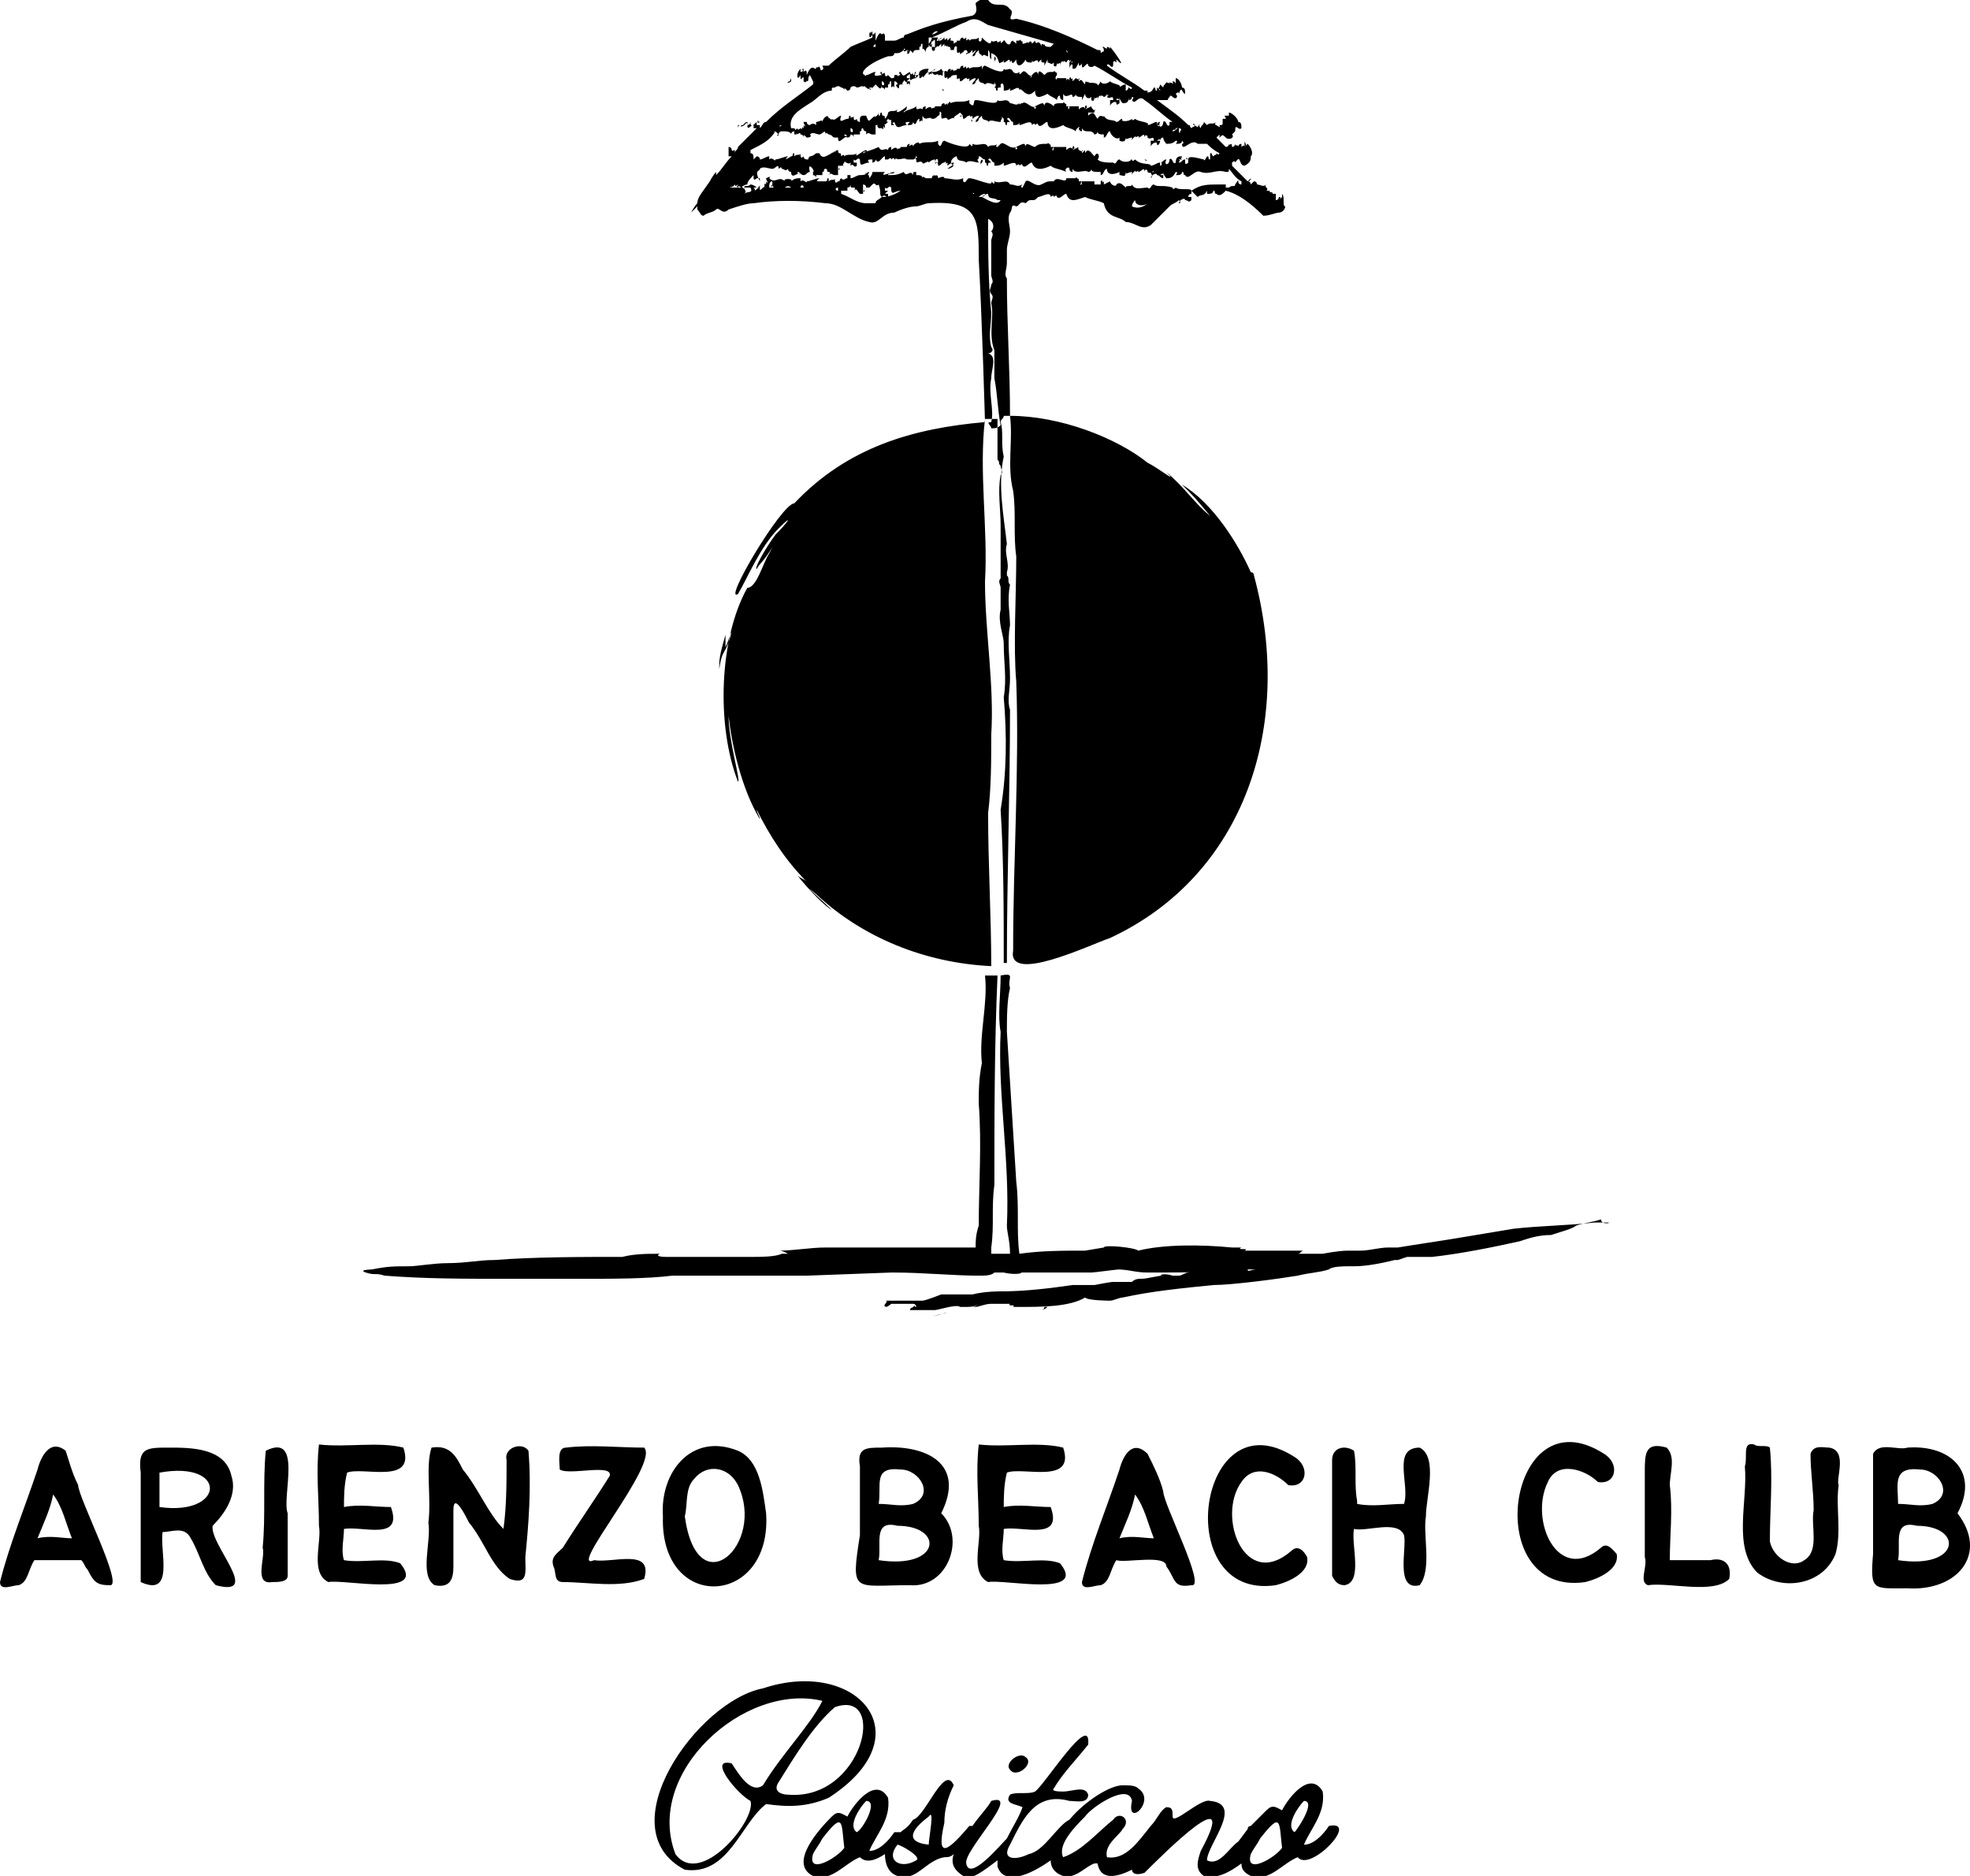 <?xml version="1.0" encoding="UTF-8"?>
<svg xmlns="http://www.w3.org/2000/svg" x="0px" y="0px" viewBox="0 0 63 60">
  <path d="M22.8,5.7C22.8,5.7,22.8,5.7,22.8,5.7C22.8,5.7,22.8,5.7,22.8,5.7z"></path>
  <path d="M40.6,6.1L40.6,6.1C40.6,6.1,40.6,6.1,40.6,6.1z"></path>
  <path d="M41,6.6C41,6.6,41.1,6.6,41,6.6L41,6.6z"></path>
  <path d="M27.9,6.2C27.9,6.2,27.9,6.2,27.9,6.2L27.9,6.2z"></path>
  <path d="M27.8,5.7C27.8,5.7,27.8,5.7,27.8,5.7C27.8,5.7,27.8,5.7,27.8,5.7C27.8,5.7,27.8,5.7,27.8,5.7L27.8,5.7z"></path>
  <path d="M41,6.3L41,6.3C41,6.3,41,6.3,41,6.3z"></path>
  <path d="M40.9,6.3L40.9,6.3C40.9,6.4,41,6.3,40.9,6.3L40.9,6.3z"></path>
  <path d="M38.6,6.4C38.6,6.4,38.6,6.4,38.6,6.4C38.6,6.4,38.6,6.4,38.6,6.4z"></path>
  <path d="M27.6,6.2C27.6,6.3,27.6,6.3,27.6,6.2C27.6,6.3,27.6,6.3,27.6,6.2z"></path>
  <path d="M27.8,5.7L27.8,5.7C27.8,5.6,27.8,5.6,27.8,5.7C27.8,5.6,27.8,5.6,27.8,5.7C27.8,5.6,27.8,5.6,27.8,5.7z"></path>
  <path d="M24.3,5.4C24.3,5.4,24.3,5.4,24.3,5.4L24.3,5.4z"></path>
  <path d="M26.2,5.4C26.2,5.4,26.2,5.4,26.2,5.4C26.2,5.4,26.2,5.4,26.2,5.4z"></path>
  <path d="M24.3,5.4C24.3,5.4,24.3,5.4,24.3,5.4C24.3,5.4,24.3,5.4,24.3,5.4z"></path>
  <path d="M23.9,5.3C23.9,5.3,23.8,5.3,23.9,5.3C23.9,5.3,23.9,5.3,23.9,5.3z"></path>
  <path d="M26.7,5.4C26.7,5.5,26.7,5.5,26.7,5.4L26.7,5.4z"></path>
  <path d="M31.4,5.1c0,0-0.1,0.1,0,0.2C31.3,5.2,31.5,5.2,31.4,5.1z"></path>
  <path d="M27.9,5.3C27.9,5.3,27.9,5.3,27.9,5.3C27.9,5.3,27.9,5.3,27.9,5.3z"></path>
  <path d="M27,5.3L27,5.3C27,5.3,27,5.3,27,5.3z"></path>
  <path d="M28.3,5.2C28.3,5.2,28.4,5.2,28.3,5.2C28.4,5.2,28.3,5.2,28.3,5.2z"></path>
  <path d="M28.8,5.2L28.8,5.2L28.8,5.2C28.8,5.2,28.8,5.2,28.8,5.2z"></path>
  <path d="M37.9,5C37.9,5,37.9,5,37.9,5C37.9,5,38,5,37.9,5z"></path>
  <path d="M34.6,4.8L34.6,4.8C34.6,4.8,34.6,4.8,34.6,4.8z"></path>
  <path d="M28.7,4.6C28.7,4.6,28.6,4.6,28.7,4.6C28.7,4.6,28.7,4.6,28.7,4.6z"></path>
  <path d="M27,4.8C27,4.8,27,4.8,27,4.8C27,4.8,27,4.8,27,4.8C27,4.8,27,4.8,27,4.8L27,4.8z"></path>
  <path d="M38,5.1C38,5.1,38,5,38,5.1C37.9,5,37.9,5.1,38,5.1z"></path>
  <path d="M27,4.8C27,4.8,26.9,4.7,27,4.8L27,4.8C27,4.8,27,4.8,27,4.8C27,4.8,27,4.8,27,4.8z"></path>
  <path d="M38.3,5.4C38.2,5.4,38.2,5.4,38.3,5.4C38.2,5.4,38.2,5.4,38.3,5.4z"></path>
  <path d="M36.9,5.6C36.9,5.6,36.9,5.6,36.9,5.6C36.9,5.6,36.9,5.6,36.9,5.6C36.9,5.6,36.9,5.6,36.9,5.6z"></path>
  <path d="M29,5.2C29,5.2,29,5.2,29,5.2C29,5.2,29,5.2,29,5.2z"></path>
  <path d="M34.7,4.8L34.7,4.8L34.7,4.8L34.7,4.8z"></path>
  <path d="M27,4.8L27,4.8C27,4.7,27,4.7,27,4.8z"></path>
  <path d="M25.8,5C25.8,5,25.8,5,25.8,5C25.8,5,25.8,5,25.8,5z"></path>
  <path d="M25.9,5C25.8,5,25.8,5,25.9,5C25.8,5,25.8,5,25.9,5z"></path>
  <path d="M23.3,4.8C23.3,4.8,23.3,4.8,23.3,4.8C23.4,4.8,23.3,4.8,23.3,4.8z"></path>
  <path d="M24.9,5.4L24.9,5.4C24.9,5.5,24.9,5.4,24.9,5.4z"></path>
  <path d="M25.2,5L25.2,5L25.2,5L25.2,5z"></path>
  <path d="M25.5,5.5L25.5,5.5L25.5,5.5L25.5,5.5z"></path>
  <path d="M28.7,5.3L28.7,5.3C28.7,5.2,28.7,5.3,28.7,5.3z"></path>
  <path d="M30.2,5.2C30.2,5.2,30.1,5.2,30.2,5.2C30.1,5.2,30.2,5.2,30.2,5.2z"></path>
  <path d="M34.3,5.5L34.3,5.5L34.3,5.5L34.3,5.5z"></path>
  <path d="M23.6,4.1c0,0,0-0.1,0-0.1C23.7,4,23.6,4,23.6,4.1z"></path>
  <path d="M23.6,4.1C23.6,4.1,23.6,4.1,23.6,4.1C23.6,4.1,23.6,4.1,23.6,4.1C23.6,4.1,23.6,4.1,23.6,4.1z"></path>
  <path d="M23.6,4.1C23.6,4.1,23.6,4.1,23.6,4.1C23.7,4.1,23.7,4.1,23.6,4.1z"></path>
  <path d="M23.7,4.2L23.7,4.2L23.7,4.2C23.7,4.2,23.7,4.2,23.7,4.2z"></path>
  <path d="M23.8,4C23.8,4,23.8,4.1,23.8,4c0,0,0.1-0.1,0.1-0.1C23.8,3.9,23.7,4.1,23.8,4C23.6,4,23.7,4.1,23.8,4z"></path>
  <path d="M26,4.3C26,4.3,26,4.3,26,4.3L26,4.3z"></path>
  <path d="M27.7,4.2L27.7,4.2C27.7,4.2,27.7,4.2,27.7,4.2z"></path>
  <path d="M26,4.3L26,4.3C26.1,4.3,26,4.3,26,4.3z"></path>
  <path d="M25.4,4.4C25.4,4.4,25.4,4.4,25.4,4.4L25.4,4.4L25.4,4.4z"></path>
  <path d="M25.8,4.4C25.8,4.4,25.8,4.4,25.8,4.4C25.8,4.4,25.8,4.4,25.8,4.4z"></path>
  <path d="M39.4,4.1C39.4,4.1,39.5,4.1,39.4,4.1L39.4,4.1z"></path>
  <path d="M24.1,3.9L24.1,3.9C24.1,3.9,24.1,3.9,24.1,3.9z"></path>
  <path d="M29.1,4C29.1,4,29.1,4,29.1,4C29.1,4.1,29.1,4,29.1,4z"></path>
  <path d="M28.4,4L28.4,4C28.4,4,28.4,4,28.4,4z"></path>
  <path d="M29.5,3.9C29.5,3.9,29.5,3.9,29.5,3.9C29.5,3.9,29.5,3.9,29.5,3.9z"></path>
  <path d="M29.9,3.9C29.9,3.9,29.9,3.9,29.9,3.9C29.9,3.9,29.9,3.9,29.9,3.9z"></path>
  <path d="M24.1,3.9C24.1,3.9,24.1,3.9,24.1,3.9C24.1,3.9,24.1,3.9,24.1,3.9C24.1,3.9,24.1,3.9,24.1,3.9C24.1,3.9,24.1,3.9,24.1,3.9L24.1,3.9L24.1,3.9C24.1,3.9,24.1,3.9,24.1,3.9C24.1,3.9,24.1,3.9,24.1,3.9L24.1,3.9z"></path>
  <path d="M29.5,3.3L29.5,3.3C29.5,3.3,29.5,3.3,29.5,3.3z"></path>
  <path d="M34.9,3.6L34.9,3.6C34.9,3.5,34.9,3.5,34.9,3.6z"></path>
  <path d="M29.7,3.3C29.7,3.3,29.7,3.3,29.7,3.3C29.8,3.3,29.7,3.3,29.7,3.3z"></path>
  <path d="M36.6,4.4C36.6,4.4,36.6,4.4,36.6,4.4C36.6,4.4,36.6,4.4,36.6,4.4z"></path>
  <path d="M36.8,4.5C36.8,4.5,36.8,4.5,36.8,4.5C36.8,4.5,36.8,4.5,36.8,4.5C36.8,4.5,36.8,4.5,36.8,4.5z"></path>
  <path d="M28.3,4C28.3,4,28.4,4,28.3,4C28.3,4,28.3,4,28.3,4z"></path>
  <path d="M25.6,4.2C25.6,4.2,25.6,4.2,25.6,4.2L25.6,4.2C25.6,4.2,25.6,4.2,25.6,4.2L25.6,4.2z"></path>
  <path d="M30,3.8C30,3.8,30,3.8,30,3.8C30,3.8,30,3.8,30,3.8z"></path>
  <path d="M38,4.5C38,4.5,38,4.5,38,4.5C38,4.5,38,4.5,38,4.5z"></path>
  <path d="M38.2,4C38.2,4,38.2,4,38.2,4C38.2,3.9,38.2,3.9,38.2,4C38.2,3.9,38.1,4,38.2,4L38.2,4z"></path>
  <path d="M38.2,3.9C38.2,3.9,38.2,3.9,38.2,3.9C38.2,3.9,38.2,3.9,38.2,3.9z"></path>
  <path d="M25.6,4.3C25.6,4.2,25.6,4.2,25.6,4.3C25.6,4.2,25.6,4.2,25.6,4.3C25.6,4.2,25.6,4.2,25.6,4.3C25.6,4.2,25.6,4.2,25.6,4.3L25.6,4.3L25.6,4.3z"></path>
  <path d="M25.6,4.2C25.6,4.2,25.6,4.2,25.6,4.2C25.6,4.2,25.6,4.2,25.6,4.2C25.6,4.2,25.6,4.2,25.6,4.2L25.6,4.2C25.6,4.2,25.6,4.2,25.6,4.2L25.6,4.2C25.6,4.2,25.6,4.2,25.6,4.2z"></path>
  <path d="M25.6,4.2C25.6,4.2,25.6,4.2,25.6,4.2L25.6,4.2C25.6,4.2,25.6,4.2,25.6,4.2C25.6,4.2,25.6,4.2,25.6,4.2C25.6,4.2,25.6,4.2,25.6,4.2C25.6,4.2,25.6,4.2,25.6,4.2L25.6,4.2L25.6,4.2z"></path>
  <path d="M28.4,4C28.4,4,28.4,4,28.4,4C28.4,4,28.4,4,28.4,4z"></path>
  <path d="M25.6,4.2L25.6,4.2C25.6,4.2,25.6,4.2,25.6,4.2C25.6,4.2,25.6,4.2,25.6,4.2L25.6,4.2C25.6,4.2,25.6,4.2,25.6,4.2z"></path>
  <path d="M25.6,4.2C25.6,4.2,25.6,4.2,25.6,4.2C25.6,4.2,25.6,4.2,25.6,4.2z"></path>
  <path d="M36.9,4.4C36.9,4.4,36.9,4.4,36.9,4.4L36.9,4.4C36.9,4.4,36.9,4.4,36.9,4.4z"></path>
  <path d="M35,3.5L35,3.5L35,3.5L35,3.5z"></path>
  <path d="M25.3,4C25.3,4,25.4,4,25.3,4C25.4,4,25.4,4,25.3,4z"></path>
  <path d="M25,3.9L25,3.9C25.1,4,25,4,25,3.9z"></path>
  <path d="M27.3,3.8C27.3,3.8,27.3,3.8,27.3,3.8C27.3,3.8,27.3,3.8,27.3,3.8z"></path>
  <path d="M23.9,3.9L23.9,3.9L23.9,3.9L23.9,3.9z"></path>
  <path d="M23.9,3.9L23.9,3.9C23.9,3.9,23.9,3.9,23.9,3.9z"></path>
  <path d="M23.8,3.9L23.8,3.9C23.9,3.9,23.8,3.9,23.8,3.9z"></path>
  <path d="M24.3,3.9C24.2,3.9,24.2,3.8,24.3,3.9C24.2,3.8,24.2,4,24.3,3.9z"></path>
  <path d="M24.9,4.3C24.8,4.3,24.9,4.4,24.9,4.3C24.9,4.3,24.9,4.3,24.9,4.3z"></path>
  <path d="M26.5,4.2L26.5,4.2C26.6,4.3,26.5,4.3,26.5,4.2z"></path>
  <path d="M26.8,3.8L26.8,3.8L26.8,3.8L26.8,3.8z"></path>
  <path d="M27.1,4.3L27.1,4.3L27.1,4.3L27.1,4.3z"></path>
  <path d="M29.8,4L29.8,4C29.8,3.9,29.8,4,29.8,4z"></path>
  <path d="M31.1,3.9C31.1,3.8,31,3.8,31.1,3.9C31,3.9,31.1,3.9,31.1,3.9z"></path>
  <path d="M34.6,4.2L34.6,4.2L34.6,4.2L34.6,4.2z"></path>
  <path d="M25.1,2.5L25.1,2.5C25.1,2.6,25.1,2.5,25.1,2.5z"></path>
  <path d="M25.3,2.6C25.3,2.6,25.3,2.7,25.3,2.6c0,0,0-0.1,0-0.1C25.3,2.5,25.2,2.7,25.3,2.6C25.1,2.6,25.2,2.7,25.3,2.6z"></path>
  <path d="M28.4,2.8C28.4,2.8,28.4,2.8,28.4,2.8C28.4,2.8,28.4,2.8,28.4,2.8z"></path>
  <path d="M25.5,2.4C25.5,2.4,25.5,2.4,25.5,2.4C25.5,2.4,25.5,2.4,25.5,2.4L25.5,2.4z"></path>
  <path d="M25.6,2.7C25.6,2.7,25.6,2.7,25.6,2.7L25.6,2.7z"></path>
  <path d="M26.9,2.8C26.9,2.8,26.9,2.8,26.9,2.8C26.9,2.8,26.9,2.8,26.9,2.8z"></path>
  <path d="M37.5,2.6L37.5,2.6C37.5,2.6,37.5,2.6,37.5,2.6z"></path>
  <path d="M38,2.7C38,2.7,38,2.7,38,2.7L38,2.7z"></path>
  <path d="M28.8,2.9C28.8,2.9,28.8,2.9,28.8,2.9L28.8,2.9z"></path>
  <path d="M25.5,2.4L25.5,2.4C25.5,2.4,25.5,2.4,25.5,2.4z"></path>
  <path d="M29.6,2.8C29.6,2.8,29.6,2.9,29.6,2.8C29.6,2.9,29.6,2.8,29.6,2.8z"></path>
  <path d="M29.9,2.8C29.9,2.8,29.9,2.8,29.9,2.8C29.9,2.8,29.9,2.8,29.9,2.8z"></path>
  <path d="M29.9,2.8C29.9,2.8,29.9,2.8,29.9,2.8C29.9,2.8,29.9,2.8,29.9,2.8z"></path>
  <path d="M30.2,2.8L30.2,2.8C30.2,2.8,30.2,2.8,30.2,2.8z"></path>
  <path d="M36.6,2.7C36.6,2.7,36.6,2.8,36.6,2.7C36.6,2.7,36.7,2.7,36.6,2.7z"></path>
  <path d="M29.9,2.2L29.9,2.2C30,2.2,29.9,2.2,29.9,2.2z"></path>
  <path d="M34.3,2.5L34.3,2.5C34.3,2.5,34.3,2.5,34.3,2.5z"></path>
  <path d="M30.1,2.2C30.1,2.2,30.2,2.2,30.1,2.2C30.2,2.2,30.2,2.2,30.1,2.2z"></path>
  <path d="M36.9,2.6C36.9,2.6,36.9,2.7,36.9,2.6C36.9,2.6,36.9,2.6,36.9,2.6C36.9,2.7,36.9,2.6,36.9,2.6L36.9,2.6z"></path>
  <path d="M36.8,3.2C36.8,3.2,36.8,3.2,36.8,3.2C36.8,3.2,36.8,3.2,36.8,3.2z"></path>
  <path d="M36.2,3.3C36.2,3.3,36.2,3.3,36.2,3.3C36.2,3.3,36.2,3.3,36.2,3.3z"></path>
  <path d="M29,2.3L29,2.3C29,2.3,29,2.3,29,2.3C29,2.3,29,2.2,29,2.3C29,2.2,29,2.2,29,2.3z"></path>
  <path d="M28.8,2.9C28.8,2.9,28.8,2.9,28.8,2.9C28.8,2.9,28.8,2.9,28.8,2.9z"></path>
  <path d="M36.9,2.6C36.9,2.6,36.9,2.6,36.9,2.6C36.9,2.6,36.9,2.6,36.9,2.6z"></path>
  <path d="M29,2.3C29,2.3,29,2.3,29,2.3C29,2.3,29,2.3,29,2.3C29,2.3,29,2.3,29,2.3L29,2.3z"></path>
  <path d="M35.9,3.2C35.9,3.2,35.9,3.2,35.9,3.2L35.9,3.2C35.9,3.2,35.9,3.2,35.9,3.2z"></path>
  <path d="M34.4,2.5L34.4,2.5L34.4,2.5L34.4,2.5z"></path>
  <path d="M29,2.2C29,2.2,29,2.2,29,2.2L29,2.2z"></path>
  <path d="M28.1,2.4C28.1,2.4,28.1,2.4,28.1,2.4C28.1,2.4,28.1,2.4,28.1,2.4z"></path>
  <path d="M28.2,2.4C28.2,2.4,28.2,2.4,28.2,2.4C28.2,2.4,28.2,2.4,28.2,2.4z"></path>
  <path d="M25.3,2.4L25.3,2.4C25.3,2.4,25.3,2.4,25.3,2.4z"></path>
  <path d="M25.3,2.4L25.3,2.4C25.3,2.4,25.3,2.4,25.3,2.4z"></path>
  <path d="M25.3,2.5L25.3,2.5C25.3,2.5,25.3,2.4,25.3,2.5z"></path>
  <path d="M25.6,2.4C25.6,2.4,25.6,2.3,25.6,2.4C25.6,2.4,25.6,2.5,25.6,2.4z"></path>
  <path d="M27.5,2.7L27.5,2.7C27.5,2.8,27.5,2.8,27.5,2.7z"></path>
  <path d="M27.5,2.7C27.5,2.7,27.5,2.7,27.5,2.7L27.5,2.7z"></path>
  <path d="M27.7,2.4L27.7,2.4L27.7,2.4L27.7,2.4z"></path>
  <path d="M27.9,2.8L27.9,2.8L27.9,2.8L27.9,2.8z"></path>
  <path d="M30.2,2.9L30.2,2.9C30.1,2.8,30.1,2.9,30.2,2.9z"></path>
  <path d="M31.2,2.8C31.2,2.8,31.2,2.8,31.2,2.8C31.2,2.9,31.2,2.9,31.2,2.8z"></path>
  <path d="M34.1,3.1L34.1,3.1L34.1,3.1L34.1,3.1z"></path>
  <path d="M27.6,1.3L27.6,1.3C27.5,1.5,27.6,1.3,27.6,1.3z"></path>
  <path d="M27.6,1.4C27.6,1.5,27.6,1.5,27.6,1.4c0,0,0-0.1,0-0.1C27.6,1.4,27.6,1.5,27.6,1.4C27.5,1.4,27.6,1.6,27.6,1.4z"></path>
  <path d="M29.5,1.6C29.5,1.6,29.5,1.6,29.5,1.6C29.5,1.6,29.5,1.6,29.5,1.6z"></path>
  <path d="M29.6,1.7C29.6,1.7,29.6,1.7,29.6,1.7L29.6,1.7z"></path>
  <path d="M27.8,1.3C27.8,1.3,27.8,1.3,27.8,1.3C27.8,1.3,27.8,1.3,27.8,1.3z"></path>
  <path d="M28.6,1.7C28.6,1.7,28.6,1.7,28.6,1.7C28.6,1.7,28.6,1.7,28.6,1.7z"></path>
  <path d="M35.1,1.5C35.1,1.5,35.1,1.5,35.1,1.5C35.1,1.5,35.1,1.5,35.1,1.5z"></path>
  <path d="M31.8,1.8c0,0,0,0.1,0,0.2C31.8,1.9,31.9,1.9,31.8,1.8z"></path>
  <path d="M30.3,1.8C30.3,1.8,30.3,1.8,30.3,1.8L30.3,1.8z"></path>
  <path d="M29.9,1.7L29.9,1.7C29.9,1.7,29.9,1.7,29.9,1.7z"></path>
  <path d="M30.5,1.7C30.5,1.7,30.5,1.8,30.5,1.7C30.5,1.8,30.5,1.8,30.5,1.7z"></path>
  <path d="M30.5,1.8C30.5,1.8,30.5,1.8,30.5,1.8C30.5,1.8,30.5,1.8,30.5,1.8z"></path>
  <path d="M30.7,1.8L30.7,1.8L30.7,1.8L30.7,1.8z"></path>
  <path d="M27.8,1.3C27.8,1.3,27.8,1.3,27.8,1.3L27.8,1.3L27.8,1.3z"></path>
  <path d="M30.6,1.1L30.6,1.1C30.6,1.2,30.6,1.2,30.6,1.1z"></path>
  <path d="M30.7,1.2C30.7,1.2,30.7,1.2,30.7,1.2C30.7,1.2,30.7,1.2,30.7,1.2z"></path>
  <path d="M34.9,1.5C34.9,1.5,34.9,1.4,34.9,1.5C34.9,1.4,34.9,1.5,34.9,1.5z"></path>
  <path d="M29.9,1.6C29.9,1.6,29.9,1.6,29.9,1.6C29.9,1.6,29.9,1.6,29.9,1.6z"></path>
  <path d="M29.9,1.6C29.9,1.6,29.9,1.6,29.9,1.6C29.9,1.6,29.9,1.6,29.9,1.6z"></path>
  <path d="M32.8,1.4L32.8,1.4C32.8,1.4,32.8,1.4,32.8,1.4z"></path>
  <path d="M34.8,2C34.8,2,34.8,2,34.8,2C34.8,2,34.8,2,34.8,2z"></path>
  <path d="M34.4,2.1C34.4,2.1,34.4,2.1,34.4,2.1C34.4,2.1,34.4,2.1,34.4,2.1z"></path>
  <path d="M34.2,2.2C34.2,2.2,34.2,2.2,34.2,2.2C34.2,2.2,34.2,2.2,34.2,2.2C34.2,2.2,34.2,2.2,34.2,2.2z"></path>
  <path d="M29.7,1.8L29.7,1.8C29.7,1.8,29.7,1.8,29.7,1.8z"></path>
  <path d="M33.3,1.3L33.3,1.3L33.3,1.3L33.3,1.3z"></path>
  <path d="M28.2,1.4L28.2,1.4C28.2,1.4,28.2,1.4,28.2,1.4z"></path>
  <path d="M28.2,1.4L28.2,1.4C28.2,1.3,28.2,1.4,28.2,1.4z"></path>
  <path d="M27.9,1.3C27.9,1.3,27.8,1.2,27.9,1.3C27.8,1.3,27.9,1.4,27.9,1.3z"></path>
  <path d="M29,1.6L29,1.6C29,1.7,29,1.7,29,1.6z"></path>
  <path d="M30.6,1.8L30.6,1.8C30.6,1.8,30.6,1.9,30.6,1.8z"></path>
  <path d="M31.3,1.8C31.3,1.8,31.3,1.8,31.3,1.8C31.3,1.9,31.3,1.9,31.3,1.8z"></path>
  <path d="M33.1,2L33.1,2L33.1,2L33.1,2z"></path>
  <path d="M22.3,6.5c-0.1,0.1-0.2,0.3-0.2,0.3l0.2-0.2c0,0,0,0.1,0,0.1c0.1,0.1,0.1,0.2,0.2,0.2c0.1-0.1,0.3-0.1,0.4-0.2c0.1-0.1,0.2,0.2,0.4,0c0.3-0.1,0.6-0.2,0.8-0.2c0.7-0.1,1.5-0.1,2.3,0c0.5,0,0.9,0.5,1.4,0.6c0.3,0.1,0.4-0.3,0.8-0.3c0.2-0.1,0.5-0.2,0.7-0.2c0.1,0,0.3-0.1,0.4-0.1c1.6-0.1,1.6,0.5,1.6,1.8c0.1,1.7,0.2,5.2,0.2,5.2l0,0c-2.3,0.2-4.4,0.8-6.1,2.6c-0.4,0-2.3,3.2-1.8,2.9c0.3-0.5,0.7-1.5,1.3-2.1c0.5-0.5,0.3-0.2-0.1,0.2c-0.3,0.4-0.7,1.1-0.6,1.1c0.1-0.2,0.2-0.2,0.5-0.7c-0.2,0.4-0.2,0.4-0.1,0.2c-0.2,0.3-0.4,1.1-0.7,1.1c-0.9,1.6-1,4.4-0.3,6.2c0.1,0-0.3-1.3-0.3-2.1c0.1,0.9,0.4,2.3,1,3.3c0-0.1-0.1-0.2-0.1-0.3c0.4,0.8,0.9,1.6,1.6,2.3c-0.1-0.1-0.2-0.1-0.3-0.2c0.4,0.5,0.9,1,1.1,1.1c-0.2-0.2-1.1-1-0.5-0.5c1.5,1.4,3.5,2.2,5.6,2.3c0-1.6-0.1-3.2-0.1-4.9c0.1-0.8,0.1-1.7,0.1-2.5c0.1-1.6-0.2-3.3-0.2-4.9c0.1-1.7-0.2-3.5,0-5.2v0c0,0,0.3,0,0.4,0c0,0.4,0,0.9,0,1.3c0.1,0.1,0,0.1,0.1,0.2c0,0.1,0.1,0.2,0,0.3c-0.1,0.5,0,1.1,0,1.6c0,0.5,0,1.1,0,1.6c0,0,0,0.1,0,0.1c-0.1,0.1,0,0.2,0,0.3c0,0.3,0,0.5,0,0.7c-0.1,0.4,0.1,0.8,0.1,1.1c0,0.6,0.1,1.1,0,1.7c0.1,1.2,0.1,2.4-0.1,3.6c0.1,1.6,0.1,3.3,0.1,4.9c0,0,0.1,0,0.1,0c0-2.7,0.1-5.5,0.1-8.1c-0.1-0.3,0-0.6,0-1c0-0.6-0.1-1.2,0-1.7c0-0.4-0.1-0.8,0-1.3c-0.1-0.1,0-0.2-0.1-0.3c0,0,0-0.1,0-0.1c0.1-0.3-0.1-0.6,0-0.9c-0.1-0.9-0.3-1.9-0.1-2.8c-0.1-0.4,0-0.8-0.1-1.1c0-0.1,0.1-0.1,0.1-0.2c0.1,0,0.1,0,0.2,0c0.1,0.8-0.1,1.6,0.1,2.4c0.1,0.7,0,1.4,0.1,2.1c0,1.2-0.1,2.9,0,4c0.1,2.8-0.1,5.7-0.1,8.6c-0.2,1.1,2.5-0.2,3.1-0.4c4.3-2,5.9-6.8,4.6-11.6c0,0,0-0.1-0.1-0.1c-0.4-0.9-1.2-2.2-2.2-2.8c0.4,0.4,0.4,0.4,0.9,1c-0.5-0.4-0.8-0.9-1.4-1.4c0.4,0.4-0.2-0.1-0.6-0.3c-1-0.8-2.8-1.5-4.4-1.5c0-1.5-0.1-2.9-0.1-4.4c-0.1-0.1,0-0.3,0-0.5c0-0.2,0-0.3,0-0.4c0-0.2,0.1-0.4,0.1-0.6c0-0.2-0.1-0.4,0-0.6c0.1-0.1,0-0.3,0.2-0.2c0.1,0,0.1-0.2,0.3-0.1c0,0,0,0,0,0c0.1-0.1,0.1-0.1,0.2-0.1c0.1,0,0.1,0,0.2-0.1c0,0,0,0,0,0c0,0,0,0,0,0c0.1,0,0.4-0.2,0.4,0c0,0,0.1-0.1,0.1,0c0,0,0.1-0.1,0.1,0l0,0c0.1,0.1,0.2-0.1,0.3-0.1c0.1,0.3,0.3,0.2,0.6,0.1c0.2,0.1,0.4,0.1,0.6,0.2C35.4,7,35.8,6.9,36,7.1c0.3,0,0.5,0.3,0.8,0.1C37,7,37.2,6.8,37.4,6.6c0.1-0.1,0.2-0.1,0.3-0.2c0,0,0.1,0.1,0,0.1c0-0.1,0.2-0.2,0.2-0.1c0.1,0,0.1,0.1,0.2,0c0-0.1,0-0.1,0-0.1c0,0,0,0,0,0v0c0,0-0.1,0-0.1,0c0,0,0-0.1,0.1-0.1c0,0,0,0,0,0c0,0,0,0,0,0c0,0,0,0,0,0c0,0,0-0.1,0-0.1c0,0,0,0,0,0c0.1,0.1,0.1,0.1,0.2,0.2c0.1-0.1,0.2,0,0.3-0.2c0,0,0,0.1,0,0.1c0.1,0,0.2,0,0.2-0.1c0.1,0,0,0.1,0.1,0.1c0.1,0.1,0.2,0,0.3-0.1c0.4,0.1,0.8,0.4,1.2,0.8c0.2,0,0.4-0.1,0.5-0.1c0,0,0,0,0,0c0.1,0,0.2-0.1,0.2-0.2c-0.1,0,0-0.3-0.1-0.4c0,0,0,0.1,0,0.1V6.4c0,0,0,0,0,0c0,0,0-0.1,0-0.1c0,0-0.1,0.1-0.1,0.1c0,0,0.1-0.1,0-0.1c0,0,0,0.1-0.1,0.1c0-0.1,0-0.1,0-0.1c0,0,0,0,0-0.1c0,0-0.1,0-0.1,0c0-0.1-0.1,0-0.1-0.1c0,0-0.1,0-0.1,0c0.1-0.1-0.1-0.1,0-0.2c-0.1,0.1-0.2,0-0.3,0c0,0,0,0,0,0c0,0,0-0.1-0.1-0.1c0,0-0.1,0.1-0.1,0.1c0,0,0-0.1-0.1-0.1c0,0,0.1,0,0.1-0.1c0,0,0,0-0.1,0.1c-0.2-0.2-0.3-0.3-0.5-0.5c0,0,0,0,0-0.1c0,0,0.1-0.1,0.1,0c0-0.1,0,0,0,0c0.2-0.3,0.1,0.1,0.3,0.1C40,5.2,40,5.1,40,5c0.1-0.1,0-0.3-0.1-0.4l-0.1,0.1l0-0.1l0.1,0c0,0-0.1,0-0.1,0c0,0,0-0.1,0-0.1l0,0.1c0,0,0-0.1,0-0.1c0,0.1,0.1,0.1,0,0.2c0,0,0-0.1-0.1,0c0,0,0-0.1,0-0.1c0,0-0.1,0-0.1,0.1c0-0.1-0.1,0-0.1-0.1c0,0,0,0.1-0.1,0.1c0-0.2-0.1,0-0.1-0.1c0,0.1-0.1,0.1-0.1,0.1c-0.1-0.1-0.2-0.2-0.3-0.3c0,0,0,0,0.1-0.1v0.1c0.1-0.1,0.1-0.1,0.2,0c0.1,0.1,0.3,0,0.2-0.1c0,0,0.1-0.1,0.1-0.1c0-0.1,0-0.1,0,0c0-0.3,0.1,0,0.2-0.1c0-0.1,0-0.2-0.1-0.2c0-0.1-0.2-0.3-0.3-0.3l0,0.1l-0.1,0l0,0c-0.1,0,0,0,0,0.1c0,0,0,0-0.1,0c0,0,0,0.1,0,0.1C39.1,4,39.1,4,39,4c0,0.1,0.1,0.1,0.1,0.1C39,4.1,39,4,39,4.1c0,0,0,0,0-0.1c0,0,0,0,0,0.1c0-0.1,0,0-0.1-0.1c0,0,0,0.1,0,0.1c0-0.1,0-0.1,0-0.1c0,0-0.1,0,0-0.1c-0.1,0.1-0.2,0-0.3,0.1c0,0,0,0,0,0c0,0-0.1-0.1-0.1-0.1c0,0.1-0.1,0.1-0.1,0.2c-0.1-0.1,0-0.1,0-0.2c0,0.1-0.1,0.1-0.1,0.2c0-0.1,0,0-0.1-0.1c0,0.1,0,0-0.1,0.1c-0.1-0.1,0-0.1-0.1-0.1c0,0,0,0.1,0,0.1c0,0,0,0,0,0c0,0,0,0,0,0c0,0,0-0.1,0-0.1c0,0,0,0,0,0c-0.3-0.3-0.6-0.5-1-0.8c0.1,0,0.2,0,0.3,0c0.1,0,0,0,0.1-0.1l0,0.1c0-0.1,0-0.2,0.1-0.1c0.1,0.1,0.2,0,0.1-0.1c0,0,0.1-0.1,0.1,0c0-0.1,0,0,0,0c0.1-0.3,0.1,0,0.2,0c0-0.1,0-0.2-0.1-0.2c0-0.1-0.1-0.3-0.2-0.3c0,0,0,0.1,0,0.1l0,0l0,0c0,0,0,0,0,0c0,0,0,0,0,0c0,0,0,0.1,0,0.1c0,0,0-0.1-0.1-0.1c0,0.1,0.1,0.1,0.1,0.1c0,0-0.1-0.1-0.1,0c0,0,0,0,0-0.1c0,0,0,0,0,0.1c0-0.1-0.1,0-0.1-0.1c0,0,0,0.1,0,0.1c0-0.1-0.1,0-0.1-0.1c0,0.1-0.1,0.1-0.1,0.2c0,0,0,0,0,0c0,0,0,0-0.1-0.1c0,0.1,0,0.1,0,0.2c-0.1-0.1,0-0.1,0-0.2c0,0.1,0,0.1,0,0.2c0-0.1,0,0-0.1-0.1c0,0.1,0,0,0,0.1c0,0,0-0.1,0-0.1c0,0,0,0.1,0,0.1c-0.1,0,0-0.1-0.1-0.1c0,0-0.1,0.2-0.1,0.1c0,0.1-0.1,0-0.1,0.1c0,0,0,0,0,0c0,0,0,0,0,0c0,0,0,0,0,0c0,0,0,0,0,0c0,0,0,0,0,0c0,0,0,0,0,0c0-0.1,0,0,0-0.1c-0.1,0-0.1,0-0.1,0c0,0,0,0,0,0c-0.4-0.3-0.8-0.5-1.2-0.8c0,0,0-0.1,0.1,0c0.1,0.1,0.1,0,0.1-0.1c0,0,0-0.1,0.1,0c0-0.1,0,0,0,0c0,0,0-0.1,0-0.1c0.4,0.4-0.1-0.3-0.2-0.4c0,0,0,0,0,0.1l0,0l0,0c0,0,0,0,0,0c0,0,0,0,0-0.1c0,0,0,0.1,0,0.1c0,0,0-0.1-0.1-0.1c0,0.1,0.1,0.1,0.1,0.1c0,0-0.1-0.1,0,0c0,0,0,0,0-0.1c0,0,0,0,0,0.1c0-0.1,0,0-0.1-0.1c0,0,0,0.1,0,0.1c0-0.1,0,0-0.1-0.1c0,0.1,0,0.1,0,0.1c0,0,0-0.1,0-0.1c0,0.1,0,0.1,0,0.2c0-0.1,0-0.1,0-0.2c0,0.1,0,0.1,0,0.1c0-0.1,0,0,0-0.1c0,0.1,0,0,0,0.1c0-0.1-0.1-0.1,0-0.1c0,0,0,0.3,0,0c0,0,0,0.1,0,0.1v0c0,0.1,0,0-0.1,0.1c0,0,0,0,0,0c0,0,0,0,0,0c0,0,0,0,0,0c0,0,0,0,0,0c0-0.1,0-0.1-0.1-0.1c0,0,0,0,0,0c-0.8-0.4-1.7-0.8-2.6-1c-0.4,0.1,0-0.2-0.2-0.3c-0.2-0.3-0.5,0-0.7-0.3c-0.1-0.1-0.3,0-0.4,0.1c0,0.1,0.1,0.3-0.1,0.4C30,0.7,29.5,0.9,29,1.1c-0.1,0-0.1,0.1-0.1,0.1c-0.1,0-0.2,0.1-0.3,0.1c0,0,0,0,0,0c0,0,0,0,0,0c0,0,0,0-0.1,0c0,0,0,0,0,0c0-0.1,0,0,0,0c0,0,0,0,0,0c0,0,0,0,0,0c0,0,0,0,0,0v0c0,0,0,0-0.1,0c0,0,0,0,0,0c0,0,0,0,0,0c0,0,0,0,0,0c0,0,0-0.1,0-0.1c0,0,0,0.1,0,0.1c0,0,0,0-0.1,0c0-0.1,0-0.1,0-0.2c0,0.1,0-0.1-0.1,0c0,0,0,0,0-0.1c0,0.3,0-0.2-0.2,0.3c0-0.1,0-0.2,0-0.1c0,0,0,0,0-0.1c0,0.1,0,0,0-0.1c0,0,0,0.1-0.1,0.1c0,0,0-0.1,0-0.1c0,0-0.1,0.1-0.1,0.1c0-0.1,0.1-0.1,0,0c0,0.2,0.1,0,0.1,0l0,0.1l0-0.1c0,0,0,0.1,0,0.1c0,0.1,0,0,0,0l0,0c0,0,0,0,0,0c-0.2,0.1-0.5,0.2-0.7,0.3c-0.2,0.2-0.5,0.4-0.7,0.6c0,0,0,0-0.1,0l-0.1,0c0.1,0.2-0.1,0.1-0.1,0.2c0.1-0.1,0-0.1,0-0.2c0,0.1-0.1,0-0.1,0.1c0,0,0,0,0-0.1c0,0.3-0.1-0.2-0.3,0.3c0-0.1,0-0.2-0.1-0.1c0,0,0,0,0-0.1c0,0.1-0.1,0,0,0c0,0,0,0,0,0c0,0,0,0,0,0c0,0,0,0,0,0c0,0,0,0.1-0.1,0.1c0,0,0-0.1,0-0.1c0,0-0.1,0.1-0.1,0.2c0-0.1,0-0.2,0,0l0,0c0,0.2,0.1,0,0.1,0l0,0.1l0-0.1c0,0,0,0.1,0,0.1c0,0.1,0.1-0.1,0.1,0l0,0c0,0,0,0.1,0,0.1c0.1,0.1,0.1-0.1,0.1,0c0.1,0,0-0.1,0.1-0.2l0.1,0.2V2.7c0,0,0,0,0,0c0-0.1,0,0,0-0.1c0,0.1,0.1,0,0.1,0c0,0-0.1,0-0.1,0.1l0,0c0,0,0,0,0,0c-0.5,0.4-1,0.7-1.5,1.2c0,0,0,0,0,0c-0.1,0-0.1,0.1-0.2,0.2c0,0,0-0.1,0-0.1c0,0-0.1,0-0.1,0c0,0,0,0,0-0.1C24,4.1,24,4,24,3.9C24,3.9,24,4,23.9,4c0,0,0-0.1,0-0.1c0,0-0.2,0.1-0.1,0.1c0-0.1,0.1-0.1,0.1,0l0,0c0,0.2,0.1,0,0.2,0l0,0.1L24.1,4c0,0,0,0.1,0,0.1c0,0,0.1,0,0.1,0c-0.2,0.2-0.4,0.4-0.6,0.6c0,0.1-0.1,0.1-0.1,0.2c0,0,0,0,0-0.1c0,0-0.1,0-0.1,0.1c0-0.1,0.1,0,0-0.1c0,0,0,0,0,0c0,0,0-0.1-0.1-0.1l0,0c0,0,0,0,0,0c0,0,0,0,0,0l0,0c0,0,0,0,0,0c0,0,0,0,0,0l0,0c0,0,0,0.1,0,0.1c0,0,0,0,0,0v0v0.2c0,0,0,0,0,0c0,0,0,0,0,0c0,0,0.1,0,0.1,0c0,0,0,0,0,0c0,0,0,0,0,0c-0.2,0.2-0.3,0.4-0.5,0.6h0v0c0,0,0,0,0,0c0,0,0,0,0,0c0,0,0,0,0-0.1c0,0-0.1,0.1-0.2,0.3C22.5,6.1,22.3,6.3,22.3,6.5L22.3,6.5z M23,21.4c0-0.3,0-0.4,0.2-1.1c0,0.1,0,0.3,0,0.4c0.1-0.2,0.1-0.3,0.2-0.5C23.2,21,23.1,20.7,23,21.4z M38.1,6.4L38.1,6.4C38.1,6.4,38.1,6.5,38.1,6.4C38.1,6.5,38.1,6.5,38.1,6.4C38.1,6.4,38.1,6.4,38.1,6.4z M24.3,5.4C24.3,5.4,24.3,5.4,24.3,5.4L24.3,5.4C24.3,5.4,24.3,5.4,24.3,5.4C24.2,5.4,24.2,5.4,24.3,5.4L24.3,5.4c0.1-0.1,0.3,0,0.4,0v0c0.1,0,0.2-0.2,0.2,0c0,0,0.1-0.1,0.1,0c0,0.1,0,0,0,0c0.1,0,0.1,0.1,0.2,0c0,0.1,0.1,0.1,0.1,0.1l-0.1,0c0,0,0.1,0,0.1,0c0,0.3,0.3-0.1,0.3,0.1c0-0.1-0.1,0-0.1-0.1c0.1,0,0.1,0.1,0.2,0.1c0.1,0,0.1-0.1,0.2-0.1c-0.1-0.4,0.2,0,0.1,0c0,0,0,0,0,0.1l0,0c0,0,0.1,0,0.1,0.1c0,0,0-0.1,0-0.1c0.1,0,0.1,0,0.2,0c0,0,0-0.1,0-0.1c0.1,0,0-0.1,0.1-0.1c0.1,0,0,0.1,0.1,0.1c0.1,0,0,0.1,0,0.1c0.1-0.1,0.1,0,0.2,0l0,0c0,0,0,0,0.1,0l0-0.1c0,0,0,0,0,0c0,0,0-0.1,0-0.2c0,0,0.1,0,0.1,0c-0.1,0,0,0.1-0.1,0.1c0,0,0.1,0,0,0c0.1,0.1,0-0.1,0.1-0.1c0,0,0,0.1,0,0.1c0,0,0-0.1,0-0.1c0.1,0,0.1,0,0.1,0c-0.1,0,0-0.1,0-0.1c0,0,0,0,0,0c0-0.1,0.1,0.1,0.2,0c0,0,0,0.1,0,0.1c0.1-0.1,0.1,0.1,0.2,0c0-0.1,0,0,0-0.1l-0.1,0.1l0.1-0.1c0,0-0.1,0-0.1,0c0-0.1,0,0,0-0.1c0.1,0.1,0.1-0.1,0.2,0c0,0.3,0.1,0.1,0.3,0.1c-0.1-0.1,0-0.1,0.1-0.1c0,0.1,0,0.1,0,0.1c0,0,0.1,0,0.1-0.1c0.1,0.2,0.2-0.1,0.3-0.1c0,0.1,0,0.1,0,0.1c0,0,0.1,0,0.1,0c0,0,0.1-0.1,0.1,0c0,0,0.1-0.1,0.1,0c0,0,0.1,0,0-0.1c0.1,0.2,0.3,0,0.4,0.1c0.1,0,0.1,0,0.2,0c0,0,0,0,0,0c0.1,0,0.1-0.2,0.1-0.1c0.1,0.1-0.1,0,0,0.1c0,0.2,0.1,0,0.2,0.1l0,0c0,0.1,0.2-0.1,0.2,0c0.1-0.1,0.2-0.1,0.2-0.1c0,0.1,0,0,0,0.1c0-0.1,0.1-0.2,0.1,0h-0.1c0,0.1,0.1-0.1,0.1,0.1c0.1,0,0.1-0.1,0.2-0.1l0,0c0.1-0.1,0,0.1,0.1,0l0,0.1c0,0,0.1-0.1,0.2-0.1c0,0.1-0.1,0.1-0.2,0.2c0,0,0.1,0,0.2-0.1C30.3,5.2,30.5,5,30.6,5c0,0.2,0.2,0.1,0.3,0.2c0.1-0.1,0.3,0,0.4,0c-0.1-0.2,0,0,0-0.2c0.1,0,0.1,0.1,0.2,0.1c0,0,0,0,0,0.1c0.1,0,0,0.1,0.1,0.1c0-0.1,0-0.1,0.1-0.1l-0.1-0.1c0.1-0.1,0.1,0.1,0.2,0.1l0,0.1c0.1,0,0.2,0,0.3-0.1c0,0,0,0.1,0,0.1c0.1,0,0.4-0.2,0.4,0c0,0,0.1-0.1,0.1,0c0,0,0.1-0.1,0.1,0l0,0c0.1,0.1,0.2-0.1,0.3-0.1c0.1,0.3,0.4,0.2,0.6,0.1c0.1,0.1,0.3,0.1,0.5,0.2c-0.1-0.1,0.1-0.2,0.1-0.1h0c0,0.1,0.1,0.1,0.1,0.1l0-0.1c0.1,0.2,0.4,0,0.5,0.1c0,0,0.1,0,0.1-0.1c0,0.1,0.1,0.1,0.3,0.1l0,0.1c0.1,0,0.1-0.2,0.2-0.2c0,0.2,0.2,0.2,0.4,0.1c0,0,0,0,0,0.1c0.1,0,0.2,0.1,0.2-0.1c0,0.1,0.1,0,0.2,0l0,0.1c0-0.1,0.2-0.2,0.1-0.1c0.1,0,0.1-0.1,0.1,0l0,0c0.1,0,0.2-0.2,0.2,0c0-0.1,0.1-0.1,0.1,0c0.1,0.1,0.2-0.1,0.2,0c-0.1,0-0.1,0-0.1,0c0,0.1,0.1,0.1,0,0.2c0-0.1,0.2-0.2,0.2-0.1c0.1,0,0.1,0.1,0.2,0.1c0-0.1,0-0.1,0-0.1c0,0,0,0,0,0v0h-0.1c0,0,0.1-0.1,0.1,0c0,0,0-0.1,0-0.1c0,0.1,0.1,0.2,0.1,0.2c0.1,0,0.2,0,0.3-0.2c0.1,0,0,0.1,0,0.1c0.1,0,0.2,0,0.2-0.1c0.1,0,0,0.1,0.1,0.1c0.1,0.2,0.3-0.2,0.5-0.1c0,0,0,0,0,0c0.3,0.1,0.5-0.1,0.8,0c0.1,0,0.1,0,0.1-0.1l0,0.1c0,0,0-0.1,0-0.1c0.1,0.1,0.2,0.3,0.4,0.4c0,0,0,0.1,0,0.1c-0.2,0,0-0.3-0.2,0c0,0,0,0,0,0c0,0.1-0.1,0-0.2,0.1c0,0,0,0,0,0c0,0,0,0,0,0c0,0,0,0,0,0c0,0-0.1,0-0.1,0c0,0,0,0,0-0.1c-0.1,0-0.1,0-0.2,0c-0.4,0-0.6,0-0.9,0.2c0-0.1-0.4,0-0.5-0.1c0,0-0.1,0.1-0.1,0c-0.1,0,0,0.1,0,0.1c0,0,0,0,0-0.1C37.2,5.9,37,6,36.9,5.9l0,0c-0.1,0-0.1,0.2-0.2,0.1c-0.2,0-0.4,0.1-0.5-0.1c0,0.1-0.2,0-0.2,0.1c-0.1-0.1-0.2-0.2-0.3-0.1l0,0v0c0,0,0,0,0,0V5.9L35.7,6l0-0.1l0,0c0,0,0,0,0,0c0,0,0,0,0,0l0,0c0,0.1-0.2,0-0.2-0.1l-0.2,0.1c0,0,0,0,0-0.1c-0.1,0.1,0-0.1-0.1,0c0,0,0,0.1,0,0.1c0,0-0.1,0-0.2,0l0-0.1c-0.1,0-0.3,0-0.4,0c0,0,0,0.1,0,0.1l0-0.1c0,0.2-0.1,0.1,0,0l-0.1,0c0,0,0,0,0-0.1c0,0.1-0.1-0.1-0.1,0v0c-0.1,0-0.2,0-0.3,0c0,0.2-0.3-0.1-0.4,0.1c0,0,0,0-0.1,0c0,0,0,0,0,0c-0.1,0-0.1,0-0.3,0.1c0,0,0,0,0,0c0,0,0,0,0,0c0,0,0,0,0,0c-0.2,0.1-0.4-0.2-0.5-0.1l0,0L32.7,6c-0.1,0,0-0.1,0-0.1c-0.2,0.1-0.2,0-0.4,0c-0.1-0.2-0.3,0-0.5-0.1c0,0.1,0,0.1-0.1,0C31.8,6,31.2,5.7,31,5.7c-0.1,0-0.1,0.2-0.2,0.1l0-0.1c-0.2,0.1-0.4,0-0.6,0c0,0,0,0,0,0c0-0.1-0.2,0-0.2,0c0-0.2-0.2,0-0.1-0.1c0,0-0.1,0-0.1,0.1c-0.1,0-0.1,0-0.2,0c0,0,0,0,0,0c0,0,0,0,0,0c0,0,0,0,0,0c0,0-0.1-0.1-0.1,0c0-0.1-0.1-0.1-0.2-0.1c0,0,0,0,0,0l0,0c0,0,0,0,0,0c0,0,0,0,0-0.1c-0.1,0-0.1,0-0.1,0.1c-0.1-0.2-0.2,0.1-0.3-0.1c-0.2,0.1-0.3,0.1-0.5,0.1c0-0.1,0.2,0,0.2-0.1c-0.1,0-0.5,0.2-0.3,0c-0.1,0-0.3,0-0.4,0c0,0.1-0.1,0.2-0.1,0.2c0-0.2-0.1,0,0-0.2c0,0,0,0,0,0.1c0,0,0,0,0-0.1c-0.1,0-0.2,0.2-0.1,0c0,0.1-0.1,0.1-0.2,0.1c0,0,0,0,0,0c-0.1,0-0.2,0.1-0.3,0.1c0-0.1,0,0,0-0.1l-0.1,0l0,0.1c-0.1,0-0.1,0.1-0.2,0l0,0l-0.1,0l0.1,0c-0.1,0.1,0,0.1-0.1,0.1c0,0,0,0,0,0c0,0,0,0,0,0c0,0,0,0,0,0c0,0,0,0,0,0c0,0,0,0,0,0c-0.1,0.1-0.1,0-0.1-0.1c0,0.1-0.1,0-0.2,0.1c0,0,0-0.1,0-0.1l0,0.1c0,0,0,0,0-0.1c-0.1,0,0,0.1-0.1,0.1c0,0,0,0,0,0c-0.1,0-0.1,0-0.2,0l0,0l0,0c-0.1,0-0.1,0,0-0.1c-0.1,0-0.3,0.1-0.4,0.1l0,0c0,0.1-0.1-0.1-0.2,0c0,0,0-0.1,0-0.1c-0.1,0-0.2,0-0.3,0.1c0.1-0.1-0.3-0.1-0.2,0c-0.2-0.2-0.3,0.1-0.5-0.1c0.1-0.1-0.1,0-0.1,0c0,0.1,0.1,0.1,0,0.2c0.1,0,0-0.1,0-0.1v0.1c-0.1-0.1,0,0.1-0.1,0.1l0,0c-0.1,0.1-0.1,0.1-0.1,0c-0.1,0-0.1,0.1-0.2,0.1c0.1,0,0-0.1,0-0.1l-0.1,0c0.1,0.2-0.1,0.1-0.2,0.2c0.1-0.1,0-0.1,0-0.2c0,0.1-0.1-0.1-0.1,0c0,0,0,0,0,0c0.1-0.1,0.2-0.1,0.2-0.1c0-0.1,0.1-0.2,0.2-0.3c0,0,0,0,0,0c0,0,0,0,0,0c0,0,0,0,0,0c0,0,0,0,0,0c0,0,0,0.1,0,0.1c0,0,0,0,0,0c0,0,0,0.1,0.1,0c0,0,0,0,0.1,0c0,0,0,0,0,0.1C24.1,5.4,24.3,5.5,24.3,5.4L24.3,5.4z M36.6,5.1C36.7,5.1,36.7,5.1,36.6,5.1C36.7,5.1,36.7,5.2,36.6,5.1C36.7,5.1,36.7,5.1,36.6,5.1z M38.7,4.8C38.7,4.8,38.8,4.9,38.7,4.8c0,0.1,0,0.1,0,0.2C38.7,4.9,38.7,4.9,38.7,4.8L38.7,4.8z M39.6,5.8C39.6,5.8,39.7,5.8,39.6,5.8C39.6,5.8,39.6,5.8,39.6,5.8z M31.4,6.3C31.4,6.3,31.4,6.3,31.4,6.3C31.4,6.3,31.4,6.3,31.4,6.3C31.4,6.3,31.4,6.3,31.4,6.3c0,0,0.1-0.1,0.2-0.1c0,0.2,0.2,0.1,0.3,0.2c0,0,0.1,0,0.1,0C31.9,6.6,31.6,6.4,31.4,6.3L31.4,6.3z M28.8,6.1C28.8,6.1,28.8,6.2,28.8,6.1C28.7,6.2,28.7,6.2,28.8,6.1C28.6,6.1,28.7,6.1,28.8,6.1L28.8,6.1z M30.7,6.2C30.7,6.2,30.7,6.2,30.7,6.2C30.7,6.2,30.7,6.2,30.7,6.2C30.7,6.2,30.7,6.2,30.7,6.2z M31.1,6.2L31.1,6.2c0.1-0.1,0,0.1,0.1,0l0,0C31.2,6.2,31.2,6.2,31.1,6.2C31.1,6.2,31.1,6.2,31.1,6.2z M31.3,6.3c0,0,0.1-0.1,0.2-0.1C31.5,6.3,31.4,6.3,31.3,6.3C31.4,6.3,31.3,6.3,31.3,6.3L31.3,6.3z M30.8,6.2C30.8,6.2,30.8,6.2,30.8,6.2C30.8,6.2,30.8,6.2,30.8,6.2z M26.7,6.1L26.7,6.1C26.8,6.1,26.8,6.1,26.7,6.1C26.8,6.2,26.8,6.1,26.7,6.1L26.7,6.1z M26.8,6.1C26.8,6.1,26.7,6.1,26.8,6.1c-0.1,0-0.1,0-0.1,0C26.6,6.1,26.7,6.1,26.8,6.1c-0.1,0-0.1-0.1,0-0.1C26.8,5.9,26.8,6.2,26.8,6.1L26.8,6.1z M26.4,6.1C26.4,6.1,26.4,6,26.4,6.1C26.4,6,26.4,6.1,26.4,6.1C26.4,6.1,26.4,6.1,26.4,6.1z M25.7,6c0,0-0.1,0-0.1,0C25.6,5.9,25.7,5.9,25.7,6z M24.2,6c0,0,0.1,0,0.1-0.1c0,0,0,0,0,0.1C24.3,6,24.3,6,24.2,6L24.2,6z M24.4,6C24.4,6,24.4,6,24.4,6C24.4,6,24.4,6,24.4,6L24.4,6z M24.7,5.8c0,0,0,0.1,0,0.1c0,0,0,0,0,0c-0.1,0.1,0,0.1,0,0c0,0.1,0.1,0.1,0,0.1c0,0,0,0,0,0c0,0,0,0-0.1,0C24.6,5.9,24.6,5.8,24.7,5.8z M24,5.4C24,5.4,24,5.4,24,5.4C24,5.4,24,5.4,24,5.4z M24,5.2C24,5.2,24,5.2,24,5.2C24,5.2,24.1,5.2,24,5.2z M24.1,5.2C24.1,5.2,24.1,5.2,24.1,5.2L24.1,5.2z M23.5,5.7C23.5,5.7,23.4,5.7,23.5,5.7C23.4,5.7,23.4,5.7,23.5,5.7z M23.3,6C23.3,6,23.3,6,23.3,6C23.4,5.9,23.3,5.9,23.3,6c0.1,0,0.2-0.1,0.2,0c0-0.1-0.1,0,0-0.1c0,0.1,0.1,0,0.1,0c0,0.1-0.1,0,0,0.1c0-0.1,0.1,0,0.1,0C23.6,6,23.5,6,23.3,6C23.3,6,23.3,6,23.3,6z M23.8,6c0-0.1,0.1,0,0.2-0.1c0,0,0.1,0,0.2,0.1C24,6,23.9,6,23.8,6L23.8,6z M25.1,6C25.1,6,25.1,6,25.1,6L25.1,6c0.1-0.1,0.2,0,0.2,0C25.3,6,25.2,6,25.1,6z M28.2,6.3c-0.1,0.1-0.2,0.1-0.2,0.2c0,0-0.2,0-0.3,0c-0.3,0-0.5-0.2-0.8-0.3c0,0,0,0,0-0.1c0.1,0,0.1,0,0.2,0c0,0,0-0.1,0-0.1c0.1,0,0.1-0.1,0.1-0.1c0,0.1,0,0.1,0.1,0.1c0.1,0,0,0.1,0,0.1c0.1-0.1,0.1,0,0.2,0.1l0,0c0,0,0,0,0.1,0l0-0.1c0,0,0,0,0,0c0,0,0-0.1,0-0.2c0,0,0.1,0,0.1,0.1c-0.1,0,0,0.1-0.1,0.1c0,0,0.1,0,0,0c0.1,0.1,0-0.1,0.1-0.1c0,0,0,0.1,0,0.1c0,0,0-0.1,0-0.1c0.1,0,0.1,0,0.1,0l0,0c0,0,0,0,0.1-0.1c0,0,0,0,0,0c0.1-0.1,0.1,0.1,0.2,0C28.2,6.2,28.1,6.2,28.2,6.3c0.1-0.1,0.1,0,0.2,0c0-0.1,0-0.1,0-0.1l-0.1,0l0.1-0.1c0,0-0.1,0-0.1,0c0-0.1,0,0,0-0.1c0.1,0.1,0.1-0.1,0.2,0c0,0.3,0.1,0.1,0.3,0.1C28.5,6.3,28.3,6.3,28.2,6.3z M31.7,13.7c0-0.1-0.2-0.2,0-0.2c0.1-0.4-0.1-0.9,0-1.4c0-0.3,0.2-0.7-0.1-0.8c0.1,0,0.2-0.1,0.1-0.2c-0.1-0.4,0-0.7,0-1.1c-0.1-1-0.1-2-0.1-3c0.2,0.1,0.2,0.3,0.1,0.4c0.1,0.1,0,0.2,0,0.3c0,0.3,0,0.8,0,1.1c0,0.1,0.1,0.2,0,0.3c0,0.1-0.1,0.2,0,0.3c0.1,0.1,0,0.2,0,0.3c0.1,0.4-0.1,1,0.1,1.5c0,0.3,0,0.6,0,0.9c0.1,0.5,0.1,1,0.2,1.5C31.9,13.7,31.8,13.7,31.7,13.7z M36.2,6.6c0-0.1,0.1-0.2,0.1-0.2c0,0.2,0.3,0.2,0.4,0.1c0,0,0,0,0,0C36.6,6.6,36.4,6.7,36.2,6.6L36.2,6.6z M37.9,6.4L37.9,6.4C37.8,6.4,37.8,6.4,37.9,6.4C37.9,6.4,37.9,6.4,37.9,6.4z M39.6,5.7C39.6,5.7,39.6,5.7,39.6,5.7C39.6,5.7,39.6,5.7,39.6,5.7C39.6,5.7,39.6,5.7,39.6,5.7L39.6,5.7z M37.7,4.2c0-0.1,0,0,0-0.1c-0.1,0-0.1,0.1-0.2,0.1c0-0.1,0.1,0,0.1-0.1l0.1,0c0-0.1,0,0,0-0.1c0,0,0,0,0,0c0,0,0,0,0,0.1c0,0,0,0,0,0C37.8,4.1,37.8,4.2,37.7,4.2C37.8,4.2,37.7,4.3,37.7,4.2C37.7,4.2,37.7,4.1,37.7,4.2L37.7,4.2z M37.8,4.1C37.8,4,37.8,4,37.8,4.1C37.8,4,37.8,4,37.8,4.1C37.8,4,37.8,4.1,37.8,4.1C37.8,4.1,37.8,4.1,37.8,4.1L37.8,4.1z M36.2,2.7C36.2,2.8,36.2,2.8,36.2,2.7C36.2,2.8,36.2,2.8,36.2,2.7z M34.1,1.6C34.1,1.6,34.2,1.6,34.1,1.6C34.2,1.7,34.2,1.7,34.1,1.6C34.2,1.7,34.1,1.7,34.1,1.6z M33.8,1.5C33.8,1.5,33.9,1.5,33.8,1.5C33.8,1.5,33.8,1.5,33.8,1.5z M34.7,1.8C34.7,1.8,34.6,1.8,34.7,1.8C34.7,1.8,34.7,1.8,34.7,1.8z M32.2,0.7L32.2,0.7C32.1,0.6,32.2,0.7,32.2,0.7z M30.9,0.7c0.3-0.2,0.5,0,0.7,0.1c0.7,0.2,1.4,0.4,2.1,0.6c0,0-0.1,0.1-0.1,0.1c-0.1,0-0.2,0-0.2-0.1c0,0.1-0.1-0.1-0.1,0.1c0-0.1-0.1-0.2-0.1-0.1l0-0.1l0,0.1V1.3l0,0c0,0.1-0.1,0.1-0.1,0l-0.1,0.1c0,0,0,0,0-0.1c0,0.1,0-0.1,0,0c0,0,0,0,0,0.1c0-0.1-0.1-0.1-0.1,0c0-0.1-0.1,0-0.2,0c0,0,0,0.1,0,0.1l0,0c0,0,0,0,0,0c0,0,0-0.1,0-0.1l0,0c0,0,0,0,0-0.1c0,0.1-0.1-0.1-0.1,0v0c0,0-0.1,0-0.1,0c0,0.1,0,0.1,0,0.1c-0.1-0.1-0.1-0.1-0.1,0c0-0.1,0-0.1,0-0.1c-0.1,0-0.1,0.2-0.1,0.1c-0.1,0.1-0.2-0.2-0.2-0.1v0C32,1.4,32,1.4,32,1.3c-0.1,0.1-0.1,0-0.1,0.1c0-0.2-0.1,0-0.2-0.1c0,0.1,0,0.1,0,0c0,0.2-0.2,0-0.3-0.1c0,0,0,0.2-0.1,0.1l0-0.1c-0.1,0.1-0.2,0-0.3,0.1c0,0,0,0,0,0c0-0.1-0.1,0-0.1,0c0,0,0,0,0-0.1c0,0-0.1,0.1-0.1,0c0,0,0,0,0,0c0,0-0.1,0-0.1,0.1c0,0-0.1,0-0.1,0c0,0.1,0,0-0.1,0.1c0-0.1,0-0.1-0.1-0.1c0,0,0,0,0-0.1c0,0,0,0-0.1,0.1c0-0.2-0.1,0.1-0.1-0.1c-0.1,0.1-0.1,0.1-0.2,0.1c0-0.1,0.1,0,0.1-0.1c-0.1,0.1-0.2,0.2-0.1,0c-0.1,0-0.1,0-0.1,0c0,0,0,0,0,0c0,0,0,0-0.1,0c0,0.1-0.1,0.2-0.1,0.2c0-0.1,0-0.1,0-0.2c0,0,0.1,0,0.1,0c0,0,0,0,0,0l0,0c0,0,0,0,0,0c0,0,0,0,0,0c0,0,0,0,0,0C30.3,1,30.6,0.8,30.9,0.7L30.9,0.7z M29.8,1.2C29.8,1.2,29.8,1.2,29.8,1.2C29.8,1.2,29.8,1.2,29.8,1.2C29.8,1.2,29.8,1.2,29.8,1.2z M29.8,1.1C29.9,1,29.9,1,30,1C30,1,29.9,1.1,29.8,1.1L29.8,1.1z M28,1.4L28,1.4c0,0.1,0,0.1,0,0.1C27.9,1.5,27.9,1.5,28,1.4L28,1.4z M28.4,1.8C28.4,1.8,28.4,1.8,28.4,1.8L28.4,1.8c0.1,0,0.2,0,0.2-0.1c0,0,0,0,0,0c0,0,0,0,0,0c0,0,0,0,0,0c0,0,0,0,0.1,0v0c0,0,0,0,0,0c0.1,0,0.2-0.1,0.2-0.1c0,0,0,0,0,0c0-0.1,0.1,0,0,0c0,0,0,0.1,0.1,0c0,0.1,0.1,0.1,0,0c0.1,0,0,0.1,0,0.1c0.1,0.1,0.1-0.2,0.1,0c0-0.1,0,0,0-0.1c0,0,0.1,0.1,0.1,0.1c0,0,0-0.1,0.1-0.1c0,0,0-0.1,0-0.2c0,0,0,0.2,0,0.1c0,0,0,0,0,0.1v0c0,0,0,0,0,0.1c0,0,0-0.1,0-0.1c0,0,0.1,0,0.1,0c0,0,0-0.1,0-0.1c0.1,0,0-0.1,0.1-0.1c0,0,0,0.1,0,0.1c0,0,0,0.1,0,0.1c0-0.1,0.1,0,0.1,0.1l0,0c0,0,0,0,0,0l0-0.1c0,0,0,0,0,0c0,0,0-0.1,0-0.2c0,0,0,0,0,0.1c0,0,0,0.1,0,0.1c0,0,0,0,0,0c0,0.1,0-0.1,0.1-0.1c0,0,0,0.1,0,0.1c0,0,0-0.1,0-0.1c0,0,0,0,0,0c0,0,0-0.1,0-0.1c0,0,0,0,0,0c0,0,0,0.1,0.1,0.1c0,0,0,0.1,0,0.1c0-0.1,0,0.1,0.1,0c0-0.1,0-0.1,0-0.1c0,0,0,0-0.1,0l0-0.1c-0.1,0.1,0,0,0-0.1c0,0.1,0.1-0.1,0.1,0l0,0.2c0,0.1,0.1-0.1,0.1,0c0-0.1,0,0,0-0.1c0,0.1,0,0.1,0,0.1c0,0,0,0,0.1-0.1l0,0.1c0,0,0.1-0.1,0.1-0.1c0,0.1,0,0.1,0,0.1c0,0,0,0,0,0c0,0,0-0.1,0.1,0c0,0,0-0.1,0,0c0,0,0,0,0-0.1c0,0.2,0.1,0,0.1,0.2c0,0,0.1,0,0.1,0c0,0,0,0,0,0c0,0.1,0-0.2,0.1-0.1c0,0.1,0,0,0,0.1c0,0.2,0.1,0,0.1,0.1c0,0.1,0.1-0.1,0.1,0c0-0.1,0.1-0.1,0.1-0.1c0,0.1,0,0,0,0.1c0,0,0-0.1,0-0.1c0,0,0.1,0.1,0,0.1c0,0.1,0,0,0.1,0l0,0c0,0,0.1-0.1,0.1-0.1v0c0-0.1,0,0.1,0,0v0.1c0,0,0.1-0.1,0.1-0.1c0,0.1-0.1,0.1-0.1,0.2c0,0,0.1,0,0.1-0.1c-0.1,0.1,0.1-0.1,0.1-0.1c0,0.2,0.1,0.1,0.1,0.2c0.1-0.1,0.1,0,0.2,0c0-0.2,0,0,0-0.2c0,0,0,0,0,0c0.1,0.1,0,0.2,0.1,0.3c0-0.1,0-0.1,0-0.1l0-0.1C32,1.8,31.9,2.1,32,2L32,2c0,0,0.1,0,0.1-0.1c0,0,0,0.1,0,0.1c0.1,0,0.2-0.2,0.2,0c0-0.1,0,0,0,0c0.1-0.2,0,0.2,0.2-0.1c0,0.3,0.2,0.2,0.3,0c0,0.1,0.1,0.1,0.2,0.1c0,0,0-0.1,0-0.1c0,0,0-0.1,0,0h0C33,2,33,2,33,2l0-0.1c0,0.2,0.2-0.1,0.2,0.1c0,0,0,0,0.1-0.1c0,0.1,0,0.1,0.1,0.1l0,0.1c0,0,0.1-0.2,0.1-0.2l0,0.1c0.1,0,0.1,0.1,0.2,0c0,0,0,0,0,0.1c0,0,0.1,0.1,0.1-0.1c0,0.1,0.1,0,0.1,0l0,0.1c0-0.1,0.1-0.2,0.1-0.1c0,0,0-0.1,0.1,0l0,0c0,0,0.1-0.2,0.1,0c0-0.1,0.1-0.1,0,0c0,0.1,0.1-0.1,0.1,0v0c0,0-0.1,0-0.1,0c0,0.1,0,0.1,0,0.2c0-0.1,0.1-0.2,0.1-0.1c0,0,0,0,0,0c0,0,0,0,0,0.1c0,0,0,0,0,0c0,0,0,0,0,0c0,0,0,0,0,0c0-0.1,0-0.1,0-0.1c0,0,0,0,0,0v0h0c0,0,0-0.1,0,0c0,0,0-0.1,0-0.1c0,0.1,0,0.2,0,0.2c0.1,0,0.1,0,0.2-0.2c0,0,0,0.1,0,0.1c0,0,0.1,0,0.1-0.1c0,0,0,0.1,0,0.1c0,0.2,0.2-0.2,0.2,0c0,0,0,0,0,0c0.1,0.1,0.2,0,0.2,0c0.4,0.2,0.8,0.5,1.2,0.7c0,0,0,0.1-0.1,0c0,0,0.1,0,0,0c0-0.1,0,0.1-0.1,0.1V2.7c-0.1,0-0.2,0.1-0.2,0.1c0.1-0.1-0.2-0.1-0.3-0.2c0,0-0.1,0.1,0,0c0,0,0,0.1,0,0.1c0,0,0,0,0-0.1c-0.1,0.1-0.3,0.1-0.3,0c0,0-0.1,0.2-0.1,0.1c-0.1-0.1-0.3,0-0.3-0.1c0,0.1-0.1-0.1-0.1,0.1c-0.1-0.1-0.1-0.2-0.2-0.1l0-0.1l0,0.1l0-0.1l0,0c0.1,0.1-0.1,0-0.1,0l-0.1,0.1c0,0,0,0,0-0.1c-0.1,0.1,0-0.1-0.1,0c0,0,0,0,0,0.1c0-0.1-0.1-0.1-0.1,0l0-0.1c-0.1,0-0.2,0-0.3,0c0,0,0,0.1,0,0.1V2.5c0,0.1-0.1,0,0-0.1l0,0c0,0,0,0,0-0.1c0,0.1-0.1-0.1-0.1,0v0c-0.2,0-0.2,0-0.3,0.1c-0.1-0.1-0.2-0.2-0.2,0c0-0.1-0.1-0.1,0-0.1c-0.1,0-0.1,0-0.2,0.1c0,0.1-0.1,0.1,0,0c-0.1,0.1-0.2-0.2-0.3-0.1c-0.1,0.1-0.1,0.1-0.1,0c-0.1,0.1-0.2,0-0.2,0c-0.1-0.2-0.2,0-0.3-0.1c0,0.1,0,0.1,0,0c0,0.2-0.4,0-0.6-0.1c-0.1,0-0.1,0.2-0.1,0.1l0-0.1c-0.1,0.1-0.3,0-0.4,0.1c0,0,0,0,0,0c0-0.1-0.1,0-0.1,0c0-0.2-0.1,0.1-0.1-0.1c0,0-0.1,0-0.1,0.1c-0.1,0-0.1,0-0.1,0c0,0.1-0.1,0-0.1,0.1c0-0.1-0.1-0.1-0.1,0c0,0,0,0,0-0.1c0,0-0.1,0-0.1,0.1c-0.1-0.1-0.1,0.1-0.2-0.1c-0.1,0.1-0.2,0.1-0.3,0.1c0-0.1,0.1,0,0.1-0.1c-0.1,0.1-0.3,0.2-0.2,0c-0.1,0-0.2,0-0.3,0.1c0,0.1-0.1,0.2-0.1,0.2c0-0.2-0.1,0,0-0.2c0,0,0,0,0,0.1c0,0,0,0,0-0.1c-0.1,0,0,0.1-0.1,0.1c0,0,0,0,0-0.1c0,0.1-0.1,0.1-0.1,0c-0.2,0.1-0.2,0.2-0.3,0c0,0-0.1,0,0,0.1c-0.1,0-0.1,0.1-0.1,0l-0.1,0l0,0c0,0.1,0,0.1-0.1,0.1c0,0,0,0-0.1-0.1c-0.1,0.1-0.1,0-0.1-0.1c0,0.1-0.1,0-0.1,0.1c0,0,0-0.1,0-0.1l0,0.1c0,0,0,0,0-0.1c-0.1,0,0,0.1,0,0.1c0,0,0,0,0,0c-0.1,0-0.3,0.1-0.2-0.1c-0.1,0-0.2,0.1-0.3,0.1l0,0c0,0.1-0.1-0.1-0.1,0c0,0,0-0.1,0-0.1c-0.1,0-0.1,0-0.2,0.1c0,0,0,0,0,0c0.1,0,0.2-0.1,0.2-0.1C27.7,2.1,28.1,1.9,28.4,1.8L28.4,1.8z M35.7,2.8C35.7,2.8,35.8,2.8,35.7,2.8C35.8,2.8,35.8,2.8,35.7,2.8C35.8,2.8,35.7,2.8,35.7,2.8z M26.1,2.6C26.1,2.6,26.1,2.6,26.1,2.6C26.1,2.7,26.1,2.7,26.1,2.6C26,2.7,26,2.6,26.1,2.6L26.1,2.6z M25.9,3.3c0.2-0.1,0.4-0.4,0.7-0.4c0-0.1,0-0.1,0.1-0.1l0,0c0,0,0.1-0.1,0.2,0c0,0,0-0.1,0-0.1c0,0,0,0,0,0c0,0,0,0,0,0c0,0,0-0.1,0,0c0,0.1,0,0.1,0,0.1c0,0,0.1,0,0.1,0.1c0-0.1,0-0.1,0.1,0c0,0,0,0,0-0.1c0,0,0,0,0,0.1c0,0,0.1,0,0.1-0.1c0.1-0.1,0.2,0,0.2,0v0c0.1,0,0.2-0.1,0.2,0c0,0,0-0.1,0.1,0c0,0,0,0,0,0c0,0,0.1,0.1,0.1,0c0,0.1,0.1,0.1,0,0c0,0,0,0,0.1,0C27.8,3,28,2.6,28,2.8c0-0.1-0.1,0,0-0.1c0,0,0.1,0.1,0.1,0.1c0.1,0.1,0.1-0.1,0.1-0.1c0,0,0,0,0,0c0,0,0,0,0,0c0,0,0,0,0,0c0,0,0,0,0,0c0,0,0,0,0,0c0,0,0,0,0,0c0,0,0-0.1,0-0.1c0.1,0,0.1,0.2,0,0.1c0,0,0,0,0,0.1l0,0c0,0,0.1,0,0.1,0.1c0,0,0-0.1,0-0.1c0.1,0,0.1,0,0.1,0c0,0,0-0.1,0-0.1c0.1,0,0-0.1,0.1-0.1c0,0,0,0.1,0,0.1c0,0,0,0.1,0,0.1c0.1-0.1,0.1,0,0.1,0.1l0,0c0,0,0,0,0,0l0-0.1c0,0,0,0,0,0c0,0,0-0.1,0-0.2c0,0,0.1,0,0.1,0.1c-0.1,0,0,0.1,0,0.1c0,0,0,0,0,0c0.1,0.1,0-0.1,0.1-0.1c0,0,0,0.1,0,0.1c0,0,0-0.1,0-0.1c0,0,0,0,0.1,0l0,0c0,0,0,0,0,0c0,0,0,0,0,0c-0.1,0,0-0.1,0-0.1c0,0,0,0,0,0c0-0.1,0.1,0.1,0.1,0c0,0,0,0.1,0,0.1c0.1-0.1,0.1,0.1,0.1,0c0-0.1,0,0,0-0.1l-0.1,0l0.1-0.1c0,0-0.1,0-0.1,0c0-0.1,0,0,0-0.1c0,0.1,0.1-0.1,0.1,0c0,0.3,0,0.1,0.2,0.1c-0.1-0.1,0-0.1,0.1-0.1c0,0.1,0,0.1,0,0.1c0,0,0.1,0,0.1-0.1c0,0.2,0.1-0.1,0.2-0.1c0,0.1,0,0.1,0,0.1c0,0,0,0,0,0c0,0,0.1-0.1,0.1,0c0,0,0-0.1,0,0c0,0,0,0,0-0.1c0.1,0.2,0.2,0,0.2,0.1c0,0,0.1,0,0.1,0c0,0,0,0,0,0c0.1,0.1,0-0.2,0.1-0.1c0,0.1,0,0,0,0.1c0,0.2,0.1,0,0.1,0.1c0,0.1,0.1-0.1,0.1,0c0-0.1,0.1-0.1,0.2-0.1c0,0.1,0,0,0,0.1c0,0,0-0.1,0-0.1c0,0,0,0.1,0,0.1h0c0,0.1,0.1-0.1,0.1,0.1c0.1,0,0.1-0.1,0.2-0.1l0,0c0-0.1,0,0.1,0.1,0l0,0.1c0,0,0.1-0.1,0.2-0.1c0,0.1-0.1,0.1-0.1,0.2c0,0,0.1,0,0.1-0.1c-0.1,0.1,0.1-0.1,0.1-0.1c0,0.2,0.1,0.1,0.2,0.2c0.1-0.1,0.2,0,0.3,0c0-0.2,0,0,0-0.2c0,0,0,0,0,0c0,0-0.1,0.1,0,0.2c0-0.1,0-0.1,0-0.1c0,0.1,0.1,0.1,0,0.2c0.1,0,0,0.1,0.1,0.1c0-0.1,0-0.1,0.1-0.1l0-0.1c0.1-0.1,0.1,0.1,0.1,0.1l0,0.1c0,0,0.2,0,0.2-0.1c0,0,0,0.1,0,0.1c0.1,0,0.3-0.2,0.3,0c0-0.1,0.1,0,0.1,0c0,0,0.1-0.1,0,0C32.9,3.1,33,3,33.1,2.9c0,0.3,0.2,0.2,0.4,0.1c0.1,0.1,0.2,0.1,0.3,0.2c0-0.1,0.1-0.2,0.1-0.1h0c0,0.1,0.1,0.1,0.1,0.1L34,3c0.1,0.2,0.3-0.1,0.3,0.1c0,0,0.1,0,0.1-0.1c0,0.1,0.1,0.1,0.2,0.1l0,0.1c0,0,0.1-0.2,0.1-0.2c0,0.1,0.1,0.2,0.2,0.1c0,0,0,0,0,0.1c0,0,0.1,0.1,0.1-0.1c0,0.1,0.1,0,0.1,0l0,0.1c0-0.1,0.1-0.2,0.1-0.1c0,0,0-0.1,0.1,0l0,0c0.1,0,0.1-0.2,0.1,0c0-0.1,0.1-0.1,0,0c0.1,0.1,0.2-0.1,0.2,0.1c-0.1,0-0.1,0-0.1,0c0,0.1,0,0.1,0,0.2c0-0.1,0.2-0.2,0.2-0.1c0,0,0,0,0,0c0,0,0,0,0,0c0,0.1,0.1,0,0.1,0c0-0.1,0-0.1,0-0.1c0,0,0,0,0,0v0h-0.1c0,0,0-0.1,0.1,0c0,0,0-0.1,0-0.1c0,0.1,0.1,0.2,0.1,0.2c0.1,0,0.2,0,0.2-0.2c0,0,0,0.1,0,0.1c0,0,0.1,0,0.1-0.1c0.1,0,0,0.1,0,0.1c0.1,0.2,0.2-0.2,0.4,0c0,0,0,0,0,0c0,0,0,0,0,0c0.3,0.2,0.6,0.5,0.9,0.7c0,0-0.1,0-0.1,0c0,0,0,0.1,0,0.1c-0.1,0.1-0.1-0.2-0.2-0.1c0,0.2-0.2,0.2-0.1,0c-0.1,0-0.1,0.1-0.1,0.1c0,0,0.1,0,0.1,0c0-0.1,0,0.1-0.1,0l0-0.1c-0.1,0-0.2,0.1-0.3,0.1c0.1-0.1-0.3-0.1-0.4-0.2c0,0-0.1,0.1-0.1,0c0,0,0,0,0,0.1c0,0,0-0.1,0-0.1c-0.1,0.1-0.4,0.1-0.3,0c-0.1,0-0.1,0.1-0.2,0.1l0,0c-0.1-0.1-0.3,0-0.4-0.2c0,0.1-0.1-0.1-0.2,0.1c-0.1-0.1-0.1-0.3-0.3-0.1l0-0.1L35,3.6l0-0.1l0,0c0.1,0.1-0.1,0-0.1-0.1l-0.2,0.1c0,0,0,0,0.1-0.1c-0.1,0.1,0-0.1-0.1,0c0,0,0,0,0,0.1c0-0.1-0.1-0.1-0.2,0l0-0.1c-0.1,0-0.2,0-0.3,0c0,0,0,0.1,0,0.1V3.4c0,0.2-0.1,0,0,0l-0.1,0c0,0,0,0,0-0.1c0,0.1-0.1-0.1-0.1,0v0c-0.2,0-0.3,0-0.3,0.1c-0.1-0.1-0.3-0.2-0.3,0c0-0.1-0.1-0.1,0-0.1c-0.1,0-0.1,0-0.3,0.1c0.1,0.1-0.1,0.1,0,0c-0.1,0.1-0.3-0.2-0.4-0.1l0,0c-0.1,0-0.1,0.1-0.1,0c-0.1,0.1-0.2,0-0.3,0c-0.1-0.2-0.3,0-0.4-0.1c0,0.1,0,0.1,0,0c0,0.2-0.5,0-0.7,0c-0.1,0,0,0.3-0.2,0.1l0-0.1c-0.2,0.1-0.4,0-0.6,0.1c0,0,0,0,0,0c0-0.1-0.1,0-0.1,0.1c0,0,0,0,0-0.1c0,0-0.1,0.1-0.1,0c0,0-0.1,0-0.1,0.1c-0.1,0-0.1,0-0.2,0c0,0.1-0.1,0-0.1,0.1c0-0.1-0.1-0.1-0.2,0c0,0,0,0,0-0.1c0,0-0.1,0-0.1,0.1c-0.1-0.1-0.2,0.1-0.2-0.1c-0.1,0.1-0.3,0.1-0.4,0.2c0-0.1,0.1,0,0.1-0.2c-0.1,0.1-0.4,0.3-0.3,0.1c-0.1,0.1-0.2,0-0.3,0.1c0,0,0,0,0,0c0,0,0,0,0,0c0,0-0.1,0,0,0l0,0c0,0.1-0.1,0.2-0.1,0.2c0-0.2-0.1,0-0.1-0.2c0,0,0,0,0,0.1c0,0,0,0,0-0.1c-0.1,0,0,0.1-0.1,0.1c0,0,0,0,0-0.1c0,0.1-0.2,0.2-0.1,0.1c-0.2,0.1-0.2,0.3-0.3,0l-0.1,0l0,0c-0.1,0-0.1,0.1-0.1,0.1l0,0l-0.1,0l0.1,0c0,0.1,0,0.1,0,0.1c0,0-0.1,0-0.1-0.1c0,0,0,0,0,0c0,0,0,0,0,0c-0.1,0.1-0.1,0-0.1-0.1c0,0.1-0.1,0-0.1,0.1c0,0,0-0.1,0-0.1l0,0.1c0,0,0,0,0-0.1c-0.1,0,0,0.1-0.1,0.1c0,0,0,0,0,0c-0.1,0-0.3,0.2-0.2-0.1c-0.1,0-0.2,0.2-0.3,0.1l0,0c0,0.1-0.1-0.1-0.1,0c0-0.2-0.2,0-0.2,0.1c0-0.1-0.1,0-0.2,0c0,0,0,0,0,0.1c-0.1-0.1-0.2,0-0.2,0c0,0-0.1,0-0.1-0.1c0.1,0-0.1,0-0.1,0c0,0.1,0.1,0.1,0,0.2c0.1,0,0-0.1,0-0.1c0,0,0,0,0,0.1c-0.1-0.1,0,0.1-0.1,0l0,0c-0.1,0.1-0.1,0-0.1,0c0,0-0.1,0.1-0.1,0.1c0.1,0,0-0.1,0-0.1l-0.1,0C25.2,3.7,25.6,3.5,25.9,3.3L25.9,3.3z M35.9,3.3C35.9,3.3,35.9,3.3,35.9,3.3C35.9,3.3,35.9,3.3,35.9,3.3C35.9,3.3,35.9,3.3,35.9,3.3z M36.7,4C36.7,4,36.7,4,36.7,4C36.7,4,36.7,4,36.7,4z M25.6,4.2L25.6,4.2C25.6,4.2,25.6,4.2,25.6,4.2z M25,4C25,4,24.9,4.1,25,4C24.9,4.1,24.9,4,25,4C24.9,4,25,4,25,4z M24.8,4.2C24.8,4.3,24.7,4.2,24.8,4.2c0,0,0.1,0.1,0.1,0.1c0,0,0-0.1,0.1-0.1c0,0,0,0.1,0,0.1c0,0,0-0.1,0-0.1c0,0,0.1,0,0.1,0c0,0,0.2,0,0.2,0.1c0-0.1,0.1-0.1,0.1-0.1c0,0.1,0,0.1,0,0.1c0.1,0,0.1,0,0.1-0.1l0,0.1c0,0,0.1-0.1,0.1,0c0,0,0-0.1,0-0.1c0,0,0,0,0,0c0,0,0,0,0-0.1l0,0c0,0,0,0,0,0l0,0c0,0,0,0,0,0l0,0c0,0,0,0,0,0l0,0c0,0,0,0,0,0l0,0c0,0,0,0,0,0c0,0,0,0,0,0l0,0l0,0c0,0,0,0,0,0.1c0,0,0,0,0,0c0,0,0,0,0,0c0,0,0,0,0,0c0,0,0,0,0,0c0,0,0,0,0,0c0,0,0,0,0,0l0-0.1v0l0,0.1c0,0,0,0,0,0c0,0,0,0,0,0.1c0,0,0,0,0,0c0,0,0.1,0,0.1,0.1c0-0.1,0-0.1,0.1,0c0,0,0.1,0,0-0.1c0,0,0,0,0,0.1c0,0,0.2,0,0.1-0.1c0.1-0.1,0.2,0,0.3,0v0c0.1,0,0.2-0.2,0.2,0c0,0,0-0.1,0.1,0c0,0.1,0,0,0,0c0.1,0,0.1,0.1,0.1,0c0,0.1,0.1,0.1,0.1,0.1l0,0c0,0,0.1,0,0.1,0c0,0.3,0.2-0.1,0.3,0c0-0.1-0.1,0-0.1-0.1c0.1,0,0.1,0.1,0.1,0.1c0.1,0,0.1-0.1,0.1-0.1c0,0,0-0.1,0-0.2c0.1,0,0.1,0.2,0,0.1c0,0,0,0,0,0.1v0c0,0,0.1,0,0.1,0.1c0,0,0,0,0-0.1c0.1,0,0.1,0,0.2,0c0,0,0-0.1,0-0.1c0.1,0,0-0.1,0.1-0.1c0,0,0,0.1,0.1,0.1c0,0,0,0.1,0,0.1c0.1-0.1,0.1,0,0.2,0l0,0c0,0,0,0,0.1,0l0-0.1c0,0,0,0,0,0c0,0,0-0.1,0-0.2c0,0,0.1,0,0.1,0c-0.1,0,0,0.1,0,0.1c0,0,0,0,0.1,0c0,0,0,0,0,0c0.1,0.1,0-0.1,0.1-0.1c0,0,0,0.1,0,0.1c-0.1-0.1,0-0.1,0.1-0.2c-0.1,0,0-0.1,0-0.1c0,0,0,0,0,0c0,0,0.1,0.1,0.1,0c0,0,0,0.1,0,0.1c0.1-0.1,0.1,0.1,0.1,0c0-0.1,0,0,0-0.1l-0.1,0.1L28.6,4c0,0-0.1,0-0.1,0c0-0.1,0,0,0-0.1c0.1,0.1,0.1-0.1,0.1,0C28.7,4.2,28.8,4,29,4c-0.1-0.1,0-0.1,0.1-0.1C29,4,29,4,29.1,4c0,0,0.1,0,0.1-0.1c0.1,0.2,0.1-0.1,0.2-0.1c0,0.1,0,0.1,0,0.1c0,0,0.1,0,0,0c0,0,0.1-0.1,0.1,0c0,0,0-0.1,0-0.1v0c0,0,0,0,0-0.1c0.1,0.2,0.2,0,0.3,0.1c0.1,0,0.1,0,0.2-0.1c0,0,0,0,0,0c0.1,0,0-0.2,0.1-0.1c0,0.1,0,0,0,0.1c0,0.2,0.1,0,0.2,0.1c0,0.1,0.2-0.1,0.2,0c0-0.1,0.1-0.1,0.2-0.2c0,0.1,0,0,0,0.1c0,0,0-0.1,0-0.1c0,0,0.1,0.1,0.1,0.1l-0.1,0c0,0.1,0.1-0.1,0.1,0.1c0.1,0,0.1-0.1,0.2-0.1l0,0c0-0.1,0,0.1,0.1,0l0,0.1c0,0,0.1-0.1,0.2-0.1c0,0.1-0.1,0.1-0.1,0.2c0,0,0.1,0,0.1-0.1c-0.1,0.1,0.1-0.1,0.1-0.1c0,0.2,0.2,0.1,0.2,0.2c0.1-0.1,0.2,0,0.4,0c0-0.2,0,0,0-0.2c0,0,0,0,0,0c0,0-0.1,0.1,0,0.2c0-0.1,0.1-0.1,0-0.2c0,0,0.1,0.1,0.1,0.1c0,0,0,0,0,0.1c0.1,0,0,0.1,0.1,0.1c0-0.1,0-0.1,0.1-0.1l-0.1-0.1c0.1-0.1,0.1,0.1,0.2,0.1l0,0.1c0.1,0,0.2,0,0.2-0.1c0,0,0,0.1,0,0.1C32.7,4,33,3.8,33,4c0,0,0.1-0.1,0.1,0c0,0,0.1-0.1,0.1,0l0,0c0.1,0.1,0.2-0.1,0.3-0.1c0,0.3,0.3,0.2,0.5,0.1c0.1,0.1,0.3,0.1,0.4,0.2c0-0.1,0.2-0.2,0.1-0.1c0,0.1,0.1,0.1,0.1,0.1l0-0.1c0.1,0.2,0.3,0,0.4,0.2c0,0,0.1,0,0.1-0.1c0,0.1,0.1,0.1,0.2,0.1l0,0.1c0.1,0,0.1-0.2,0.2-0.2c0,0.1,0.2,0.3,0.3,0.2c0,0,0,0,0,0.1c0,0,0.2,0.1,0.2-0.1c0,0.1,0.1,0,0.2,0l0,0.1c0-0.1,0.2-0.2,0.1-0.1c0,0,0.2-0.1,0.1,0c0.1,0,0.2-0.2,0.2,0c0-0.1,0.1-0.1,0.1,0c0.1,0.1,0.2-0.1,0.2,0.1c-0.1,0-0.1,0-0.1,0c0,0.1,0,0.1,0,0.2c0-0.1,0.2-0.2,0.2-0.1c0,0,0,0,0,0c0,0,0,0,0,0c0,0,0,0,0,0h0c0,0,0,0,0,0c0,0,0,0,0,0c0,0.1,0.1,0,0.1-0.1c0,0,0,0,0,0v0c0,0,0,0-0.1,0c0,0,0.1-0.1,0.1,0c0,0,0-0.1,0.1-0.1c0,0.1,0.1,0.2,0.1,0.2c0.1,0,0.2,0,0.3-0.1c0.1,0,0,0.1,0,0.1c0.1,0,0.2,0,0.2-0.1c0.1,0.1,0,0.1,0,0.1c0,0.3,0.3-0.2,0.5,0c0,0,0,0,0,0c0.1,0,0.2,0,0.3,0c0.1,0.1,0.2,0.2,0.4,0.3c0,0-0.1,0.1,0,0.1c0-0.1,0,0-0.1-0.1c0,0.1,0,0-0.1,0.1c-0.1-0.1,0-0.1-0.1-0.1c0,0,0,0,0,0c0,0,0,0.1,0,0.2c-0.1,0,0-0.1-0.1-0.1c0,0-0.1,0.2-0.1,0.1C38.1,5,38,5,38,5.1c0,0,0,0,0,0c0,0,0,0.1,0,0.1c0,0-0.1,0.1-0.1,0c0,0,0,0,0,0l0,0c0-0.1,0,0,0-0.1c-0.1,0-0.1,0.1-0.2,0.1c0-0.1,0.1,0,0-0.1l0.1,0c-0.1-0.1,0,0,0-0.1c-0.1,0-0.2,0-0.2,0.2c-0.1,0.1-0.1-0.2-0.2-0.1c0,0.2-0.2,0.2-0.1,0c-0.1,0-0.1,0.1-0.2,0.1c0,0,0.1,0,0.1,0c-0.1-0.1,0,0.1-0.1,0.1l0-0.1c-0.1,0-0.2,0.1-0.3,0.1c0-0.1-0.3,0-0.5-0.2c0,0-0.1,0.1-0.1,0c-0.1,0,0,0.1,0,0.1c0,0,0,0,0-0.1c-0.1,0.1-0.3,0.1-0.4,0l0,0c-0.1,0-0.1,0.2-0.2,0.1l0,0c-0.2,0-0.4,0-0.5-0.1C35.2,5,35.1,4.8,35,5c-0.1-0.1-0.2-0.3-0.3-0.1l0-0.1l-0.1,0.1l0-0.1l0,0c0.1,0.1-0.2,0-0.1-0.1l-0.2,0.1c0,0,0,0,0.1-0.1c-0.1,0.1,0-0.1-0.1,0c0,0,0,0,0,0.1c0-0.1-0.1-0.1-0.2,0l0-0.1c-0.1,0-0.2,0-0.4,0c0,0,0,0.1,0,0.1l0-0.1c0,0.2-0.1,0.1,0,0l-0.1,0c0,0,0,0,0-0.1c0,0.1-0.1-0.1-0.1,0v0c-0.2,0-0.3,0-0.4,0.1c-0.1,0-0.3-0.2-0.3,0c0-0.1-0.1-0.1,0-0.1c-0.1,0-0.1,0-0.3,0.1c0.1,0.1-0.1,0.1,0,0c-0.2,0.1-0.4-0.2-0.5-0.1l0,0l-0.1,0.1c-0.1,0,0-0.1,0-0.1c-0.1,0.1-0.2,0-0.3,0.1c-0.1-0.2-0.3,0-0.5-0.1c0,0.1,0,0.1-0.1,0c0,0.2-0.6,0-0.8-0.1c-0.1,0-0.1,0.3-0.2,0.1l0-0.1c-0.2,0.1-0.4,0-0.6,0.1c0,0,0,0,0,0c0-0.1-0.2,0-0.2,0.1c0-0.2-0.2,0.1-0.1-0.1c0,0-0.1,0-0.1,0.1c-0.1,0-0.1,0-0.2,0c0,0.1-0.1,0-0.1,0.1c0-0.1-0.1-0.1-0.2,0c0,0,0,0,0-0.1l0,0c0,0,0,0,0,0c0,0,0,0,0,0c0,0,0,0,0,0c0,0,0,0,0,0l0,0c0,0-0.1,0-0.1,0.1c-0.1-0.1-0.2,0.1-0.3-0.1c-0.2,0.1-0.3,0.1-0.5,0.2c0-0.1,0.2,0,0.1-0.1c-0.1,0-0.4,0.3-0.3,0.1c-0.1,0.1-0.3,0-0.4,0.1C27,4.9,26.9,5,26.9,5c0-0.2-0.1,0-0.1-0.2c0,0,0,0,0,0.1c0,0,0,0,0-0.1c-0.1,0-0.1,0.1-0.1,0.1c0,0,0,0,0-0.1c0,0.1-0.2,0.1-0.1,0.1c-0.2,0.1-0.3,0.2-0.4,0l-0.1,0l0,0C26.1,4.9,26,5,25.9,5l0,0l-0.1,0l0.1,0c-0.1,0.1,0,0.1-0.1,0.1c0,0-0.1,0-0.1-0.1c-0.1,0.1-0.1,0-0.1-0.1c0,0.1-0.1,0-0.2,0.1c0,0,0-0.1,0-0.1l0,0.1c0,0,0,0,0-0.1c-0.1,0,0,0.1-0.1,0.1c0,0,0,0,0,0C25.3,5,25,5.2,25.2,5c-0.1,0-0.3,0.1-0.4,0.1l0,0c0,0.1-0.1-0.1-0.2,0c0,0,0-0.1,0-0.1c-0.1,0-0.2,0.1-0.3,0.1c0-0.1-0.1-0.1-0.1-0.1c0,0,0,0-0.1,0.1c0-0.1,0-0.2-0.1-0.2c0,0,0,0,0-0.1C24.4,4.6,24.6,4.5,24.8,4.2L24.8,4.2z"></path>
  <path d="M2.1,46.4C1.6,46,1.3,46.6,1.2,47c-0.4,1.2-0.9,2.4-1.2,3.6c0,0.3,0.4,0.1,0.6,0.1c0.3-0.1,0.3-0.5,0.5-0.8c0.5,0,1,0,1.5,0c0.1,0.1,0.1,0.2,0.2,0.3c0.2,0.4,0.3,0.5,0.7,0.5c0.5,0.1-1-2.8-1-3.2C2.3,47.1,2.2,46.7,2.1,46.4z M1.2,49.2c0.2-0.5,0.4-0.9,0.5-1.4c0.3,0.4,0.4,0.9,0.6,1.4C2,49.2,1.6,49.1,1.2,49.2z"></path>
  <path d="M7.4,47.2c-0.2-0.9-1.3-0.9-2-0.9c-0.7,0-1,0-0.9,0.8c0,1.2,0,2.4,0,3.5c1.1,0.5,0.6-1,0.7-1.6c0.3,0,0.7-0.2,0.9,0.2c0.3,0.5,0.4,1.1,0.8,1.5c1.5,0.4-0.2-1.3-0.1-1.9C7.2,48.4,7.6,47.8,7.4,47.2z M5.1,48.2c0-0.4,0-0.8,0-1.1C7.3,46.7,7.2,48.5,5.1,48.2z"></path>
  <path d="M8.5,46.4c-0.1,1,0,2.1-0.1,3.1c0.1,0.3-0.3,1.2,0.3,1.1c0.2,0,0.5,0,0.5-0.2c0-0.7,0-1.4,0-2C9,47.9,9.7,45.8,8.5,46.4z"></path>
  <path d="M12.9,46.3c-0.8-0.2-1.8,0-2.7-0.1c-0.1,0.9,0,1.7,0,2.6c0.1,0.5-0.3,1.5,0.3,1.8c0.5-0.1,3.2,0.5,2.3-0.6c-0.5-0.2-1.2,0-1.8-0.1c-0.1-0.3,0-0.7,0-1c0.6-0.1,1.9,0.4,1.5-0.7c-0.5,0-1-0.1-1.5,0c0-0.3,0-0.7,0.1-1.1C11.6,46.9,13.3,47.5,12.9,46.3z"></path>
  <path d="M16.9,46.4c-0.2-0.3-0.8-0.1-0.7,0.3c0,0.7,0,1.5-0.1,2.2c-0.5-0.5-0.8-1.3-1.3-1.9c-0.2-0.4-0.4-0.8-1-0.7c-0.2,0.6,0,1.6-0.1,2.4c0.1,0.6-0.3,1.7,0.2,2c0.5,0.1,0.6-0.2,0.6-0.6c0-0.6,0-1.2,0-1.8c0-0.6,0.4,0.2,0.5,0.4c0.5,0.6,0.7,1.4,1.3,1.8c0.6,0.2,0.5-0.2,0.5-0.7C16.9,48.8,17,47.6,16.9,46.4z"></path>
  <path d="M20.6,46.3c-0.8,0-1.7-0.1-2.5,0c-0.3,0-0.2,0.5-0.2,0.7c0.3,0.2,1.7-0.2,1.6,0.2c-0.5,0.8-1,1.5-1.5,2.3c-0.2,0.2-0.4,0.3-0.3,0.6c0.1,0.2,0,0.5,0.3,0.5c0.8,0,1.8,0.2,2.6-0.1c0.3-1-1-0.5-1.6-0.6C18.1,50.3,21.1,46.8,20.6,46.3z"></path>
  <path d="M23.6,46.4c-1.5-0.6-2.5,0.7-2.4,2.1c-0.1,3.1,3.5,2.9,3.3-0.1C24.4,47.7,24.3,46.7,23.6,46.4z M21.9,48.5c0.1-0.4,0-0.9,0.3-1.2c0.4-0.5,1.1-0.4,1.4,0.2C24.5,49.4,22.3,51.4,21.9,48.5z"></path>
  <path d="M29.1,50.7c1.2,0.1,1.8-1.5,1-2.3c0.8-1.6-0.5-2.2-1.9-2.1c-0.5,0-0.8,0-0.7,0.6c0,0.7,0,1.5,0,2.2C27.2,51,27.3,50.7,29.1,50.7z M28.1,49.9c0.1-0.5-0.2-1.3,0.6-1.1C30.2,48.8,30.1,50.2,28.1,49.9z M28.8,47c0.6,0,1.1,0.8,0.4,1.1c-0.4,0.1-0.7,0-1.1,0C28.2,47.5,27.9,46.9,28.8,47z"></path>
  <path d="M34,46.3c-0.8-0.2-1.8,0-2.7-0.1c-0.1,0.9,0,1.7,0,2.6c0.1,0.5-0.3,1.5,0.3,1.8c0.5-0.1,3.2,0.5,2.3-0.6c-0.5-0.2-1.2,0-1.8-0.1c-0.1-0.3,0-0.7,0-1c0.6-0.1,1.9,0.4,1.5-0.7c-0.5,0-1-0.1-1.5,0c0-0.3,0-0.7,0.1-1.1C32.7,46.9,34.4,47.5,34,46.3z"></path>
  <path d="M35.8,47c-0.4,1.2-0.9,2.4-1.2,3.6c0,0.3,0.4,0.1,0.6,0.1c0.3-0.1,0.3-0.5,0.5-0.8c0.3,0.1,1.6-0.2,1.6,0.2c0.3,0.4,0.2,0.7,0.8,0.6c0.5,0.1-0.9-2.6-0.9-3c-0.1-0.4-0.3-0.8-0.5-1.2C36.2,46,35.9,46.6,35.8,47z M35.8,49.2c0.2-0.5,0.4-0.9,0.5-1.4c0.3,0.4,0.4,0.9,0.6,1.4C36.6,49.2,36.2,49.1,35.8,49.2z"></path>
  <path d="M41.2,47.5c0.6,0.1,0.7-0.6,0.2-0.9c-3.1-2-4,4.6-0.6,4.1c0.4-0.1,1.1-0.4,1-0.9c-0.1-0.2-0.3-0.4-0.5-0.2c-1.5,1.3-2.4-1.1-1.6-2.2C40.1,46.8,40.8,47.1,41.2,47.5z"></path>
  <path d="M45.4,46.3c-0.9,0-0.3,1.2-0.5,1.8c-0.5,0-1,0.1-1.5,0c0-0.1,0-0.1,0-0.1c-0.1-0.5,0-1.1-0.1-1.6c-0.3-0.2-0.7-0.1-0.7,0.3c0,1.2,0,2.5,0,3.7c0.1,0.2,0.2,0.3,0.4,0.3c0.6-0.1,0.2-1.3,0.3-1.8c0.4,0.1,1.4-0.3,1.6,0.2c0.1,0.4-0.3,1.8,0.5,1.6c0.4-0.5,0.1-1.6,0.2-2.2C45.6,47.9,46,46.6,45.4,46.3z"></path>
  <path d="M51.2,49.5c-1.4,1.2-2.3-0.9-1.7-2.1c0.3-0.7,1.2-0.4,1.6,0c0.6,0.1,0.7-0.6,0.2-0.9c-3.1-2-4,4.6-0.6,4.1c0.4-0.1,1.1-0.4,1-0.9C51.6,49.6,51.4,49.3,51.2,49.5z"></path>
  <path d="M54.7,49.9c-0.4,0-1,0-1.3,0c0-0.8,0.1-1.6,0-2.4c0-0.4,0.2-0.9-0.1-1.2c-0.7-0.2-0.7,0.2-0.7,0.8c0,0.9,0,1.8,0,2.7c0.1,0.3-0.2,0.8,0.1,0.9c0.7-0.1,2.1,0.3,2.6-0.2C55.4,50,55.1,49.8,54.7,49.9z"></path>
  <path d="M58.5,46.3c-0.2,0-0.5-0.1-0.6,0.2c0,0.6,0.1,1.2,0.1,1.8c-0.1,0.5,0.2,1.3-0.3,1.6c-0.4,0.3-1-0.1-1.1-0.6c0-1,0.1-2,0-3c-0.1-0.1-0.4,0-0.5-0.1c-0.4-0.1-0.2,0.4-0.3,0.7c0.1,1.1-0.4,2.6,0.4,3.4c0.8,0.6,2.1,0.4,2.5-0.6c0.2-0.7,0-1.5,0.1-2.2C58.7,47.3,59.1,46.4,58.5,46.3z"></path>
  <path d="M62.6,48.4c0.7-1.3-0.2-2.2-1.6-2.1c-0.3,0.1-0.9-0.2-1.1,0.2c0,1,0,2.1,0,3.2c-0.1,1.2,0,1.1,1.1,1.1C62.6,50.9,63.6,49.7,62.6,48.4z M61.4,47c0.6,0,1.1,0.8,0.4,1.1c-0.4,0.1-0.7,0-1.1,0C60.7,47.5,60.5,46.9,61.4,47z M60.7,49.9c0.1-0.5-0.2-1.3,0.6-1.1C62.8,48.8,62.7,50.2,60.7,49.9z"></path>
  <path d="M24.4,54c-2.1,0.4-5,4.5-2.5,5.8c1.4,0.2,1.8-1.5,2.6-2.1c0.7,0.1,1.3,0.1,2-0.2C29.6,55.5,27.4,53,24.4,54z M24.4,57.1c-0.4,0.3-0.8-0.4-1-0.7c-0.8-0.2,0.2,1,0.6,1.2c0.2,0.6-1.6,2.8-2.4,1.7c-1-2.6,2.2-5.5,4.7-4.9C25.9,55.2,25,56.1,24.4,57.1z M25.2,57.4c-0.2,0-0.5-0.1-0.3-0.4c0.5-0.8,1.1-1.8,1.8-2.4C28.4,54,27.6,57.6,25.2,57.4z"></path>
  <path d="M32.3,56.6c0.2,0.3,0.8-0.2,0.5-0.4C32.6,56,32.1,56.4,32.3,56.6z"></path>
  <path d="M42.5,58.4c-0.2,0.3-0.5,0.6-0.8,0.6c0.2-0.5,0.7-1,0.6-1.7c-0.4-0.7-1.1,0.2-1.3,0.6c-0.2-0.1-0.3-0.2-0.5,0c-0.1,0.1-0.3,0.3-0.5,0.5c0,0-0.1,0-0.1,0.1l-0.3,0.4c-0.3,0.2-0.6,0.8-1,0.6c0-0.5,1.2-1.8,0.1-1.9c-0.3-0.1-1.2,0.8-1.2,0.5c0-0.2,0-0.3-0.2-0.3c-0.2,0.1-0.3,0.4-0.5,0.6c-0.4,0.5-0.8,1.1-1.4,1c-0.1-0.4,0.4-0.7,0.5-0.9c0.3-0.3-0.1-0.6-0.3-0.3c-0.5,0.4-1,1-1.6,1.2c-0.2-0.4,0.4-1,0.7-1.3c0.2-0.3,1.4-1.1,1.5-0.5c-0.2,0.9,0.8,0,0.2-0.4c-0.1-0.1-0.3-0.1-0.5-0.1c-0.4,0-1.2,0.5-1.7,1.1c-0.4,0.2-0.8,1-1.3,1.1c-0.4,0.2-0.9,0.2-0.6-0.3c0.4-0.8,0.8-1.7,1.9-1.4c0.2,0,0.6,0.1,0.6-0.2c-0.1-0.3-0.5-0.1-0.8-0.1c-0.1,0-0.4,0-0.3-0.1c0.3-0.5,0.7-0.9,1.1-1.4c0.1-1.1-1.4,1.3-1.7,1.5c-0.2,0.1-0.6,0-0.8,0.1c-0.2,0.3,0.2,0.3,0.4,0.4c-0.1,0.3-0.3,0.6-0.5,1c0,0,0,0,0,0c-0.2,0.2-1.2,1.4-1.3,0.8c-0.1-0.4,1.8-2.3,0.8-2c-0.1,0.2-0.4,0.5-0.6,0.8c0,0,0,0-0.1,0c-0.6,0.7-1.1,1.2-0.8-0.1c0-0.4,0.1-0.8,0.3-1.2c-0.3-0.7-0.9,1-1.3,1.1c-0.2,0.3-0.3,0.3-0.4,0.4c0,0-0.1,0-0.2,0c-0.2,0.3-0.5,0.6-0.8,0.6c0.2-0.5,0.7-1,0.6-1.7c-0.4-0.7-1.1,0.2-1.3,0.6c-0.2-0.1-0.3-0.2-0.5,0c-0.4,0.4-1.4,1.5-0.6,1.9c0.6,0.2,1-0.4,1.5-0.6c0.2,0.2,0.5,0.1,0.8-0.1c0,0.3,0.1,0.6,0.4,0.7c0.6,0.2,0.9-0.5,1.5-0.6c0.1,0,0.2,0,0.3-0.1c-0.1,0.3,0,0.5,0.3,0.7c0.2,0.2,0.7-0.2,1.1-0.5c0,0.1,0,0.1,0,0.2c0.2,0.6,1,0.3,1.7-0.2c0,0.2,0.1,0.4,0.4,0.5c0.4,0.1,0.7-0.3,1-0.4c0,0,0.1,0,0.1,0c0.1,0.6,0.7,0.4,1.1,0.2c0,0.1,0.1,0.2,0.4,0.1c0.6-0.6,3.1-3.1,1.8-0.7h0c-0.1,0.3-0.2,0.6,0.1,0.8c0.4,0.1,0.8-0.1,1.2-0.4c0,0.2,0.1,0.3,0.3,0.4c0.6,0.2,1-0.4,1.5-0.6C41.9,59.9,43.5,58.2,42.5,58.4L42.5,58.4z M26,59.3c0.1-0.2,0.2-0.3,0.3-0.5c0.7-0.9,0.6-0.5,0.7,0.3C26.8,59.4,25.8,60,26,59.3z M27.4,58.6c-0.3-0.2,0.1-0.8,0.3-1C28.1,57.6,27.6,58.5,27.4,58.6z M29.3,59.5c-0.5,0.3-1,0-0.6-0.5C28.8,59,29.5,59.4,29.3,59.5z M29.7,59C29.7,59,29.6,59,29.7,59c-0.9-0.1-0.4-0.6,0-0.9C29.9,57.8,29.7,58.8,29.7,59z M40,59.3c0.1-0.2,0.2-0.3,0.3-0.5c0.7-0.9,0.6-0.5,0.7,0.3C40.8,59.4,39.8,60,40,59.3z M41.4,58.6c-0.3-0.2,0.1-0.8,0.3-1C42.1,57.6,41.5,58.5,41.4,58.6z"></path>
  <path d="M45.5,40.4C45.5,40.4,45.5,40.4,45.5,40.4C45.4,40.4,45.4,40.4,45.5,40.4C45.4,40.4,45.4,40.4,45.5,40.4C45.5,40.4,45.5,40.4,45.5,40.4C45.5,40.4,45.5,40.4,45.5,40.4C45.5,40.4,45.5,40.4,45.5,40.4z"></path>
  <path d="M45.6,40.4C45.6,40.4,45.6,40.4,45.6,40.4C45.6,40.4,45.6,40.4,45.6,40.4z"></path>
  <path d="M43.3,40.1C43.3,40.1,43.3,40.1,43.3,40.1C43.3,40.1,43.3,40.1,43.3,40.1C43.3,40.1,43.3,40.1,43.3,40.1z"></path>
  <path d="M45.6,40.4L45.6,40.4C45.6,40.4,45.6,40.4,45.6,40.4C45.6,40.4,45.6,40.4,45.6,40.4c0.1,0,0.2,0,0.2,0h0.1c0,0,0,0-0.1,0h0C45.7,40.4,45.7,40.4,45.6,40.4C45.6,40.4,45.6,40.4,45.6,40.4z"></path>
  <path d="M51.4,39.1c-0.2,0-0.2,0-0.4,0l0,0c-0.9,0.1-1.7,0.1-2.6,0.2c-0.6,0.1-1.2,0.2-1.8,0.3c-0.6,0.1-1.3,0.2-1.9,0.3c-0.1,0-0.2,0-0.3,0c-0.3,0-0.6,0.1-0.9,0.1c-0.1,0-0.1,0-0.3,0c-0.1,0-0.2,0-0.3,0c0,0-0.1,0-0.1,0c0.1,0,0.2,0,0.3,0c-0.3,0-0.8,0.1-0.8,0.1c-0.1,0-0.1,0-0.1,0c-0.1,0,0,0,0,0c0,0,0,0,0,0l-0.1,0c-0.2,0-0.5,0-0.6,0c0.1,0,0.1-0.1,0.2-0.1l0,0c0,0,0.1,0,0.1,0c-0.1,0-0.2,0-0.3,0c0,0,0,0-0.1,0v0c0,0,0,0,0,0h0c-0.1,0-0.5,0-0.7,0c-0.1,0,0,0-0.1,0c-0.2,0-0.4,0-0.6,0c-0.1,0-0.1,0,0,0h-0.2c0.2-0.1-0.3,0-0.1-0.1c0,0-0.1,0-0.3,0c0,0,0,0-0.1,0c-0.2,0-0.1,0-0.3,0c0,0,0,0,0,0c-0.2,0-0.2,0-0.4,0c-0.1,0-0.4,0-0.4,0c-0.2,0-0.2,0-0.2,0H38c0.5,0,0.9,0,1.4,0c-1-0.1-2.2-0.1-3,0.1c-0.1-0.1-1.1-0.2-1.1-0.1L34.7,40C34,40,33.3,40,32.6,40.1c-0.1-0.7,0-1.5-0.1-2.3c-0.1-1.6-0.2-3.2-0.3-4.8c0-0.4,0-1,0.1-1.4c-0.1-0.3,0.2-0.5-0.3-0.4c0,0.6-0.1,1.3,0,1.8c-0.1,2,0.3,4.1,0.2,6.2c0,0.2,0.1,0.5,0.1,0.9c-0.2,0-0.4,0-0.6,0c0-0.1,0-0.1,0-0.2c0.1-0.7,0-1.3,0.1-2c0-2.2,0-4.4,0.1-6.7c-0.1,0-0.3,0-0.4,0c0.1,0.9-0.2,1.9-0.1,2.8c-0.1,0.5-0.1,0.9-0.1,1.3c0.1,1.3,0,2.6,0,3.9c-0.1,0.3-0.1,0.5-0.1,0.7c-0.3,0-0.6,0-0.8,0c-0.8,0-3.1,0-4,0c-0.1,0-0.3,0-0.4,0l0.4,0c-0.5,0-1,0.1-1.5,0.1c0.1,0,0.1,0,0.3,0.1l-0.2,0c-0.2,0.1-0.7,0.1-0.9,0.1c0,0-0.1,0-0.3,0l0.1,0c-0.6,0-1.3,0-1.9,0c-0.1,0-0.1,0-0.2,0l-0.5,0c0,0-0.4,0-0.2-0.1c-0.4,0-0.8,0-1.2,0.1c-1.3,0-2.8,0-4.1,0.1l0,0c-0.5,0-0.9,0.1-1.5,0.1c-0.4,0-1,0.1-1.2,0.1c-0.5,0-0.7,0-1.2,0.1c0.1,0-0.5,0-0.2,0.1c0.3,0.1,0.3,0,0.6,0.1l0,0c1.3,0.1,2.5,0.1,3.8,0.1c0.8,0,1.8,0,2.6,0c0.9,0,2,0,2.8-0.1c0.2,0,0.3,0,0.5,0c0.7,0,1.7,0,2.5,0c0.4,0,0.8,0,1.2,0c0,0,0.1,0,0.1,0c0.1,0,2.6-0.1,2.7-0.1c0,0,0.1,0,0.1,0c0.9,0,1.9,0.1,2.7,0.1c0.2,0,0.4,0,0.5-0.1c0.1,0,0.2,0,0.3,0c0.4,0.1,0.7,0,0.5,0c0.3,0,0.7,0,1,0c0.1,0,0.3,0,0.4,0c0.1,0,0.2,0,0.3,0c0.3,0,0.2,0,0.6,0c0.1,0,0.8-0.1,0.9-0.1l-0.1,0c0.4,0,0.6,0.1,1,0.1c1,0,2.2,0,3.2-0.1c0,0-0.2,0-0.2,0h0.5c-0.2,0-0.3,0.1-0.3,0c0,0-0.1,0-0.1,0c-0.6,0.1-1.3,0-1.8,0.1c-0.1,0-0.2,0.1-0.3,0.1c-0.1,0-0.1,0-0.2,0c-0.3-0.1-0.5,0-0.3,0c-0.2,0-0.5,0.1-0.7,0.1c-0.1,0-0.2,0-0.3,0.1c-0.1,0-0.1,0-0.2,0c-0.2,0-0.1,0-0.4,0c-0.1,0-0.6,0.1-0.6,0.1l0,0c-0.3,0-0.5,0-0.7,0c-0.7,0.1-1.5,0.2-2.2,0.2c0,0,0.1,0,0.2,0c-0.4,0-0.8,0-1.2,0.1c-0.1,0-0.2,0-0.2,0c-0.1,0-0.1,0-0.2,0l0,0c-0.1,0-0.2,0-0.3,0c0,0,0,0-0.1,0c0,0-0.1,0-0.1,0c0,0,0,0-0.1,0c0,0-0.5,0.2-0.6,0.2h0c-0.1,0-0.1,0-0.1,0l-0.1,0h0l-0.1,0c0,0,0,0,0,0c0,0-0.1,0-0.1,0c0.1,0,0.3,0,0.5,0c-0.1,0-0.2,0-0.2,0c-0.1,0-0.2,0-0.4,0c0,0,0,0-0.1,0c0,0-0.1,0-0.1,0c0.1,0,0.1,0,0.2,0c0,0-0.1,0-0.2,0c0,0-0.1,0-0.2,0c0,0,0,0,0,0h-0.1c0,0-0.1,0-0.1,0c0,0,0,0,0,0c0,0,0,0,0,0c0,0,0.1,0,0.1,0c0,0,0,0,0,0h0c0,0,0,0,0,0c0,0-0.1,0-0.1,0c0,0,0,0,0,0c0,0,0,0,0,0c0,0,0,0-0.1,0h0c0,0,0,0,0,0c0,0,0,0,0,0c0,0,0,0,0,0c0,0,0,0,0,0l0,0c0.2,0-0.2,0.2,0.1,0.2c-0.1,0,0,0,0.1-0.1c0,0,0.1,0,0.1,0c0.1,0,0,0,0.1,0c0,0,0.1,0,0.1,0c0.1,0,0.1,0,0.1,0c0.1,0,0,0,0,0c0.1,0,0.2,0,0.3,0c0,0,0.1,0,0.1,0.1c-0.1,0,0-0.1-0.1,0c0.1,0-0.1,0-0.1,0.1c0,0,0.1,0,0.2,0h0c0.1,0,0.2,0,0.3,0c0,0,0,0,0,0l0.1,0c0,0,0,0,0,0c0,0,0.1,0,0.1,0c0,0,0,0,0.1,0c0.1,0,0.7-0.2,0.8-0.1c0,0,0.1,0,0.1,0c0.1,0,0,0,0,0c0,0,0,0,0,0l0.1,0c0.1,0,0.3,0,0.4-0.1c0,0-0.1,0.1-0.2,0.1l0,0c0,0-0.1,0-0.1,0c0.1,0,0.1,0,0.2,0c0,0,0,0,0,0v0c0,0,0,0,0,0c0.1,0,0.3-0.1,0.5-0.1c0,0,0,0,0.1,0h0.4c0,0,0,0,0,0l0.1,0c-0.1,0.1,0.2,0,0.1,0.1c0,0,0.1,0,0.2,0c0,0,0,0,0.1,0c0.1,0,0.1,0,0.2,0c0,0,0,0,0,0c0.1,0,0.1,0,0.2,0c-0.2,0-0.3,0-0.5,0c0.7,0,1.6,0,2.1-0.3c0.1,0.1,0.8,0.1,0.8,0.1c0.1,0,0.3-0.1,0.4-0.1c0.9-0.2,1.9-0.3,2.9-0.4c0.6,0,2.1-0.2,2.7-0.3c0.1,0,0.2,0,0.3,0c-0.1,0-0.2,0-0.3,0c0.4-0.1,0.7-0.1,1-0.2c-0.1,0-0.1,0-0.2,0l0.2,0c0.1-0.1,0.5-0.1,0.6-0.1c0,0,0.1,0,0.2,0l0,0c0.4,0,0.9-0.1,1.3-0.2c0,0,0.1,0,0.1,0l0.3-0.1h0c0,0,0.3,0,0.1,0c0.1,0,0.1,0,0.2,0c0,0,0,0,0.1,0c0,0,0.1,0,0.1,0h0.1c0,0,0,0,0,0c0,0,0,0,0,0c0,0,0.1,0,0.1,0h0c0.1,0,0.2,0,0.1,0c0,0,0,0,0,0c0,0,0,0,0,0l0,0c0,0,0,0,0,0c0.9-0.1,1.9-0.3,2.8-0.5l0,0c0.3-0.1,0.6-0.2,1-0.2c0.3-0.1,0.7-0.2,0.8-0.3c0.3-0.1,0.5-0.1,0.8-0.2C51.2,39.2,51.6,39.1,51.4,39.1z M29.8,42.1c0.1,0,0.4-0.1,0.4-0.1h0.1C30.1,42,29.9,42.1,29.8,42.1z M33.2,41.9c0.1,0,0.2,0,0.2-0.1c0.1,0,0.1,0,0.1,0C33.4,41.9,33.3,41.9,33.2,41.9z"></path>
  <path d="M28.4,41.9C28.4,41.9,28.4,41.9,28.4,41.9C28.4,41.9,28.4,41.9,28.4,41.9C28.4,41.9,28.4,41.9,28.4,41.9C28.4,41.9,28.4,41.9,28.4,41.9c-0.1,0-0.2,0-0.1,0c0,0,0,0,0,0h0c0,0,0,0,0,0c0,0,0,0,0,0C28.2,41.9,28.3,41.9,28.4,41.9z"></path>
</svg>
